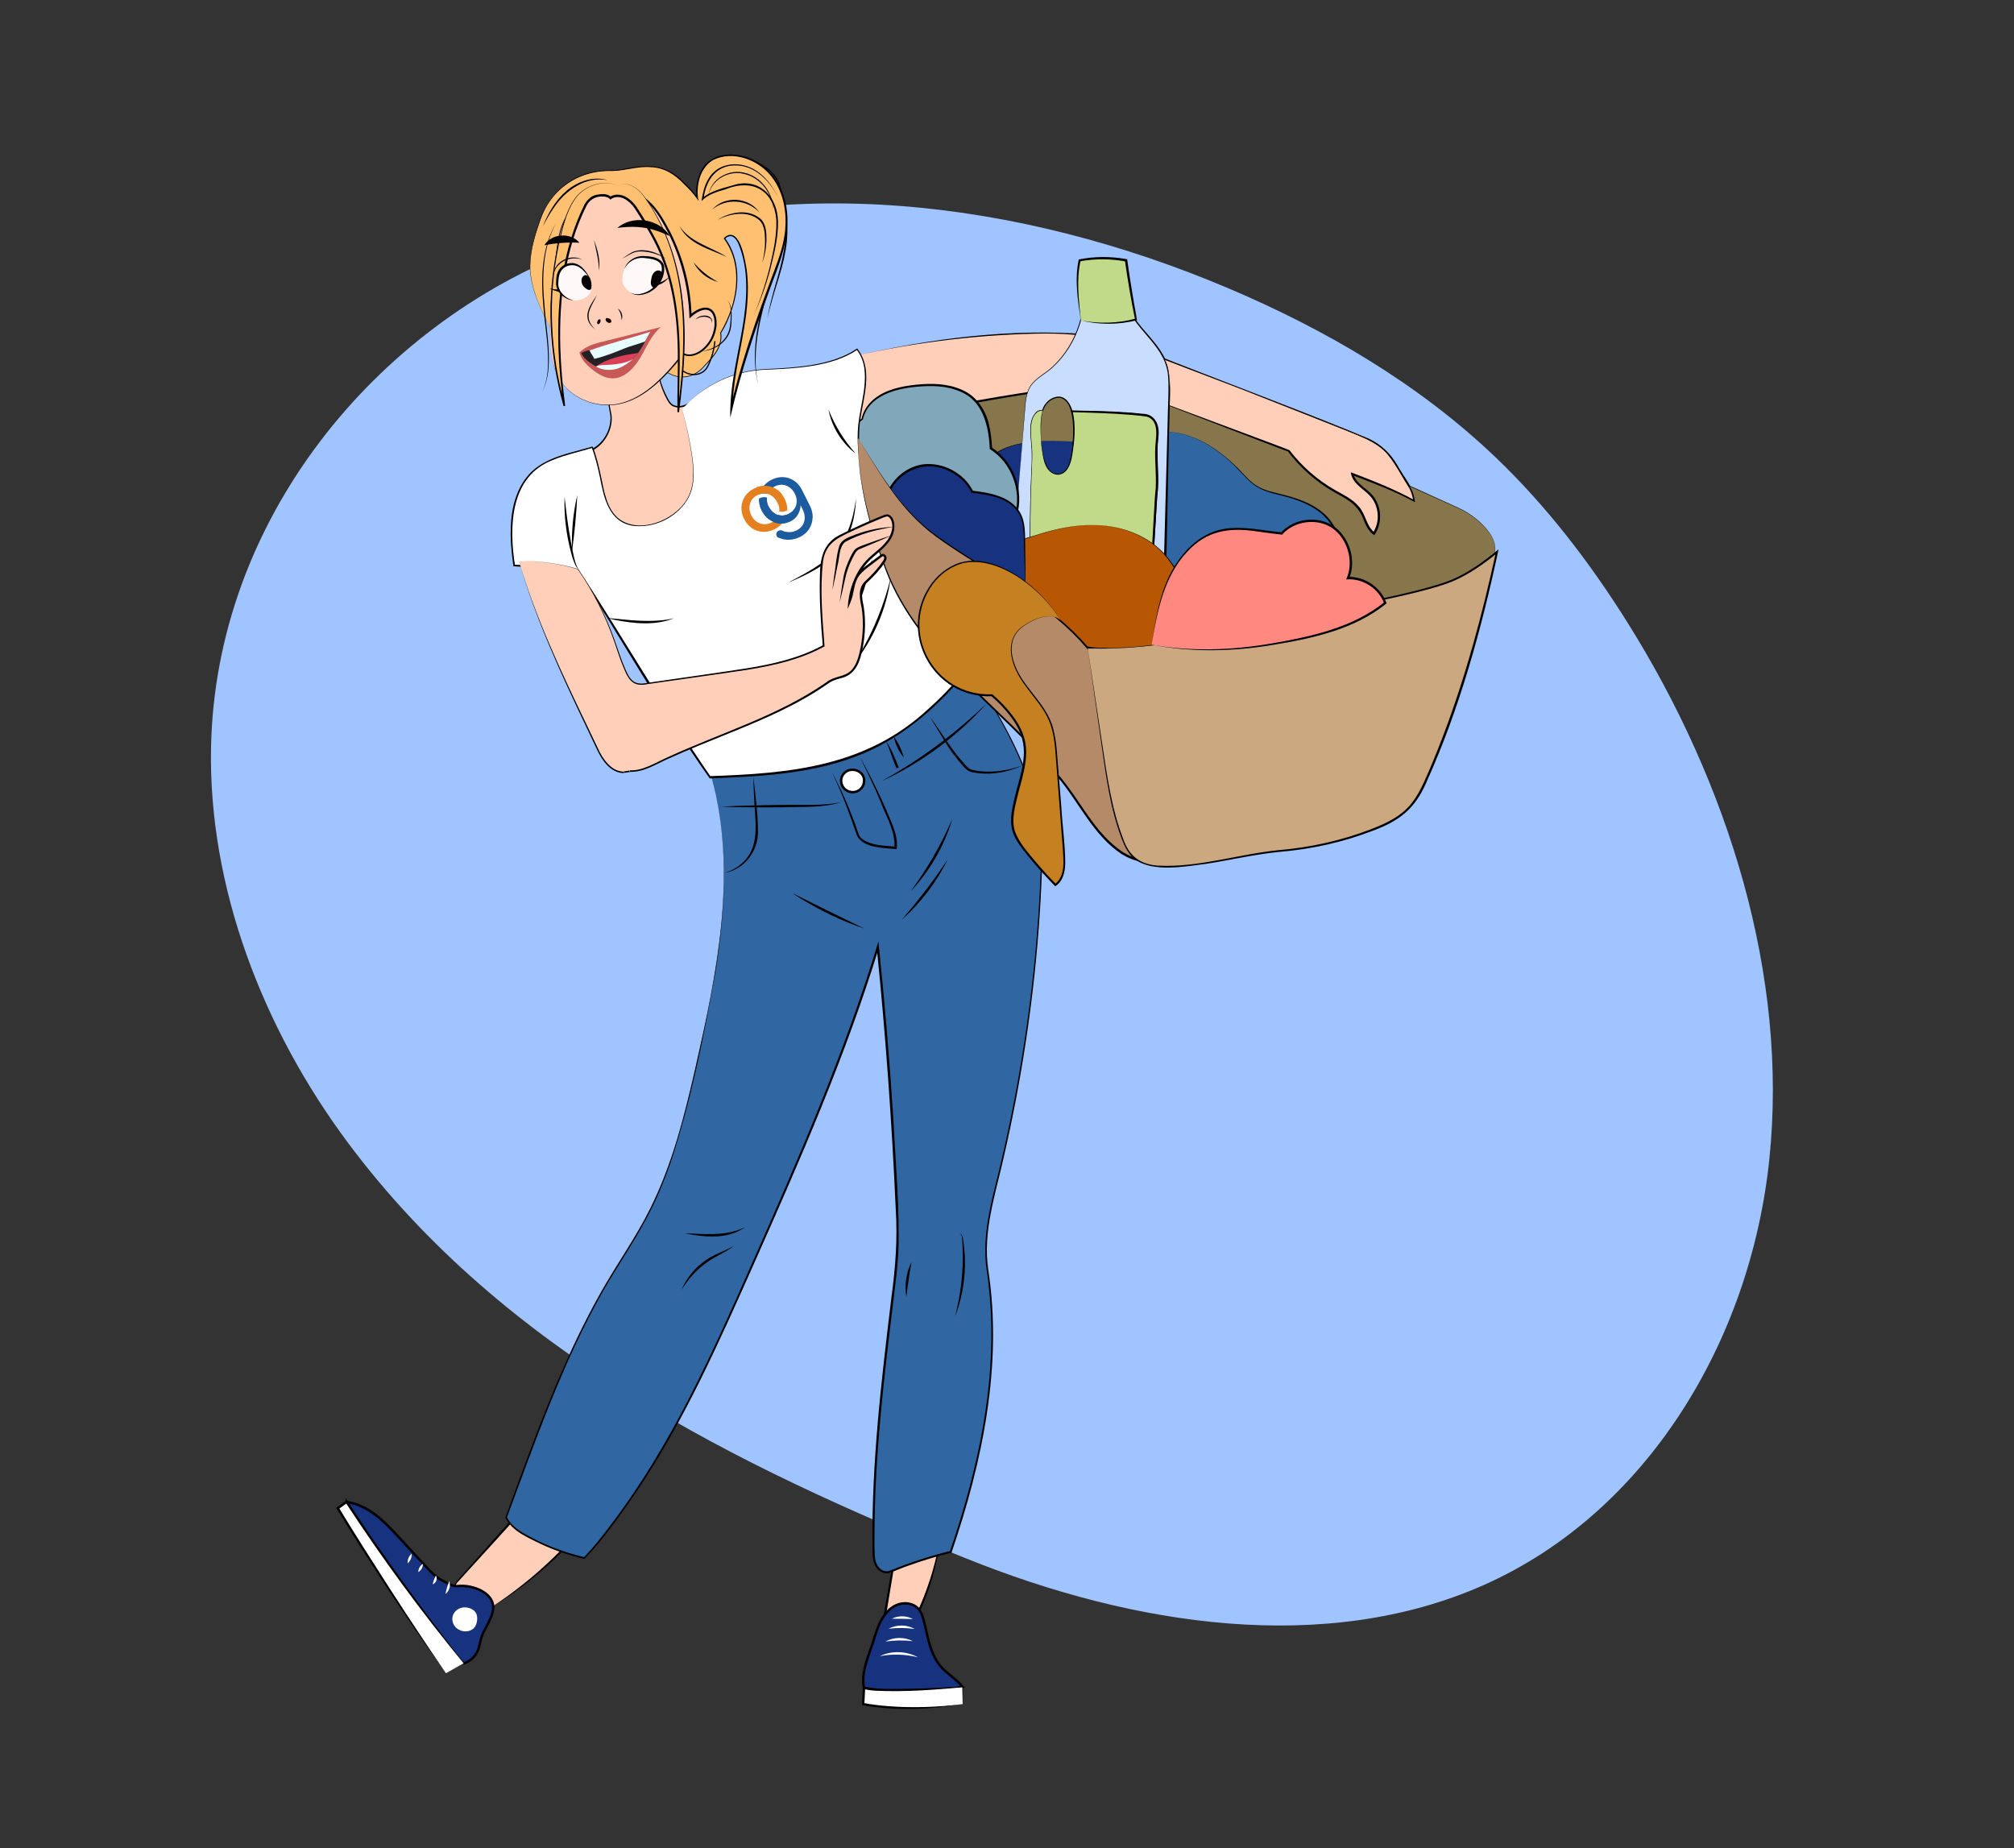 <?xml version="1.0" encoding="UTF-8"?><svg id="Calque_1" xmlns="http://www.w3.org/2000/svg" xmlns:xlink="http://www.w3.org/1999/xlink" viewBox="0 0 827 759"><rect x="0" y="0" width="827" height="759" fill="#333333" stroke="none"/><defs><style>.cls-1{clip-path:url(#clippath);}.cls-2,.cls-3,.cls-4,.cls-5,.cls-6,.cls-7,.cls-8,.cls-9,.cls-10,.cls-11,.cls-12,.cls-13,.cls-14,.cls-15,.cls-16,.cls-17,.cls-18,.cls-19,.cls-20,.cls-21,.cls-22,.cls-23,.cls-24,.cls-25,.cls-26,.cls-27,.cls-28,.cls-29{stroke-width:0px;}.cls-2,.cls-30{fill:none;}.cls-31{clip-path:url(#clippath-1);}.cls-32,.cls-33,.cls-30{stroke:#000;stroke-miterlimit:10;}.cls-32,.cls-23{fill:#fff;}.cls-33,.cls-8{fill:#173380;}.cls-4{fill:#87754b;}.cls-5{fill:#1c5b9d;}.cls-6{fill:#232125;}.cls-7{fill:#0eeaf1;}.cls-9{fill:#130000;}.cls-10{fill:#c58021;}.cls-11{fill:#c85757;}.cls-12{fill:#c8ddff;}.cls-13{fill:#cfffff;}.cls-14{fill:#cca880;}.cls-15{fill:#da4059;}.cls-16{fill:#b58a69;}.cls-17{fill:#b85703;}.cls-18{fill:#c1da89;}.cls-19{fill:#3066a1;}.cls-20{fill:#9fc4ff;}.cls-21{fill:#ff8880;}.cls-22{fill:#80a7ba;}.cls-24{fill:#fff8f8;}.cls-25{fill:#e58021;}.cls-26{fill:#e8ffff;}.cls-27{fill:#ffcfba;}.cls-28{fill:#ffc072;}.cls-29{fill:#050002;}.cls-30{stroke-width:.5px;}</style><clipPath id="clippath"><path class="cls-2" d="m318.68,207.87c2.36-1.18,2.97-4.75,1.35-7.98-1.61-3.23-4.84-4.89-7.2-3.71-2.36,1.18-2.97,4.75-1.35,7.98"/></clipPath><clipPath id="clippath-1"><ellipse class="cls-2" cx="319.11" cy="212.42" rx="8.09" ry="8.36" transform="translate(-61.3 165.09) rotate(-26.56)"/></clipPath></defs><path class="cls-20" d="m396.56,639.88c69.19,27.95,147.66,39.75,212.5,11.08,66.73-29.5,109.7-99.81,117.49-175.08,7.79-75.28-16.72-154.1-58.44-220.54-15.37-24.47-33.12-47.62-53.97-67.54-31.64-30.23-69.79-52.42-109.32-69.24-86.44-36.78-184.33-48.32-267.76-16.49-83.43,31.82-148.56,111.74-150.4,204.78-1.13,57.31,21.14,115.49,56.51,162.8,64.05,85.66,159.56,132.34,253.38,170.24Z"/><path class="cls-27" d="m345.25,147.49c24.55-6.04,49.7-9.59,74.96-10.59,9.27-.37,18.6-.39,27.75,1.16,11.08,1.87,21.63,6,32.09,10.1,24.79,9.72,49.57,19.43,74.36,29.15,4.48,1.76,9.04,3.55,12.83,6.52,4.81,3.77,7.27,9.8,10.73,14.83,1.43,2.07,2.35,4.49,2.68,6.99-7.9-4.34-17.01-7.83-25.43-11.05.84,3.87,5.05,5.84,7.73,8.76,3.83,4.17,4.37,11,1.23,15.72-3.08-2.18-3.65-6.47-5.72-9.63-2.38-3.65-6.58-5.58-10.37-7.74-7.34-4.18-13.82-9.86-18.93-16.59-23.75-9.56-49.05-18.05-72.8-27.61-18.31-7.37-39.45,7.5-57.86,14.6-6.75,2.6-13.39,5.56-20.34,7.57-8.45,2.44-17.24,3.44-25.97,4.43-1.59-8.73-3.7-16.81-5.3-25.54-.69-3.79-.3-7.46-1.65-11.07Z"/><path class="cls-3" d="m345.25,147.49c31.23-7.45,63.57-12.3,95.75-10.6,10.75.87,21.15,4.09,31.19,7.89,20.82,8.34,69.96,26.84,89.94,35.38,4.96,2.28,9.05,6.26,11.73,10.99,2.55,4.78,6.56,8.88,7.25,14.44,0,0,.12.89.12.89-8.32-4.63-17.26-8.03-26.17-11.43,0,0,.65-.56.65-.56.24,1.08.8,2.08,1.53,2.96,2.34,2.71,5.84,4.44,7.63,7.68,2.53,4.31,2.47,10.01-.28,14.2,0,0-.27.41-.27.41l-.4-.29c-1.84-1.32-2.84-3.35-3.66-5.24-2.35-7.01-6.75-9.02-12.78-12.37-7.22-4.2-13.59-9.84-18.63-16.49-22.45-8.87-47.7-17.66-70.93-26.89-20.39-8.96-41.69,7.67-60.5,14.34-7.25,2.84-14.45,5.99-22.07,7.83-7.6,1.87-15.39,2.73-23.14,3.58h-.12s-.02-.1-.02-.1c-1.38-7.59-3.22-15.25-4.7-22.84-1.18-4.53-.59-9.36-2.12-13.8h0Zm0,0c1.56,4.43,1,9.26,2.21,13.78,1.55,7.58,3.42,15.21,4.86,22.81,0,0-.14-.1-.14-.1,7.74-.9,15.51-1.81,23.07-3.73,7.57-1.89,14.71-5.07,21.97-7.92,18.98-6.8,40.2-23.48,60.94-14.47,23.6,9.38,47.7,17.46,71.28,26.91,5,6.59,11.32,12.17,18.48,16.31,6.2,3.4,10.74,5.57,13.2,12.77.81,1.87,1.76,3.71,3.35,4.84l-.67.12c2.54-3.86,2.57-9.21.23-13.17-2.29-4.17-8.12-5.94-9.27-10.93,0,0-.2-.89-.2-.89,8.91,3.43,17.89,6.81,26.32,11.44l-.67.46c-.47-4.87-4.59-9.45-7.09-14.09-2.66-4.67-6.47-8.42-11.36-10.7-19.62-8.44-69.29-27.29-89.78-35.55-10-3.81-20.32-7.04-31.02-7.93-5.33-.48-10.7-.56-16.06-.43-26.82.65-53.56,4.17-79.64,10.49h0Z"/><path class="cls-4" d="m595.25,240.74s30.8-8.06,13.37-25.39c-2.98-2.96-6.53-5.29-10.36-7.02l-111.62-50.34c-6.14-2.77-12.91-3.79-19.59-2.95-31.09,3.89-121.8,16.26-119.93,28.11,1.64,10.36,9.78,19.85,14.15,24.3,1.52,1.55,3.18,2.94,4.96,4.19l77.24,54.3s6.99,10.55,151.78-25.21Z"/><path class="cls-3" d="m595.25,240.74c10.66-2.98,25.68-11.38,15-23.53-3.03-3.54-6.86-6.33-11.05-8.34-28.5-12.86-79.8-35.83-108.35-48.67-6.24-3.06-12.92-5.4-19.96-5.12-11.57.94-23.09,2.95-34.6,4.5-23,3.51-46.05,7.09-68.54,13.11-6.46,2.01-13.68,3.6-18.99,7.91-.79.76-1.36,1.68-1.13,2.67l.33,1.68c1.8,7.29,6.09,13.75,10.99,19.37,4.2,5.27,10.73,9.15,16.16,13.08,14.39,10.15,53.6,37.82,68.51,48.34.53.46,1.43.69,2.13.83,2.34.51,4.78.52,7.16.58,6.31,0,12.96-.68,19.25-1.38,41.48-5.38,82.45-15.34,123.09-25.03h0Zm0,0c-40.62,9.83-81.57,19.93-123.04,25.44-8.35.9-16.98,2-25.36,1.11-1.23-.28-2.57-.32-3.59-1.2.31.4-45.75-32.14-45.71-32-3.92-2.78-25.07-17.54-28.61-20.05-3.89-2.56-7.62-5.56-10.63-9.15-4.64-5.28-8.68-11.22-10.79-18.01,0,0-.47-1.71-.47-1.71l-.35-1.74c-.11-.61-.07-1.41.26-1.98,2.95-5.07,15.01-7.99,20.54-9.69,22.55-5.96,45.66-9.47,68.69-12.91,11.56-1.52,23.06-3.49,34.69-4.4,7.11-.26,13.92,2.12,20.2,5.24,28.5,12.98,79.73,36.05,108.19,49.03,4.2,2.03,8.04,4.85,11.07,8.42,10.63,12.23-4.24,20.61-15.09,23.6h0Z"/><path class="cls-8" d="m441.49,181.36c5.49.23,11.84.95,14.83,5.56,2.1,3.23,1.82,7.47.81,11.19-1.01,3.72-2.67,7.28-3.15,11.11-.5,4.02.33,8.09.07,12.13-.26,4.04-2.05,8.45-5.84,9.89-1.81.69-3.81.59-5.73.36-5.57-.66-10.97-2.37-16.13-4.58-7.1-3.04-13.97-7.23-18.48-13.49-4.92-6.82-7.76-20.15-.35-26.23,8.74-7.18,23.44-6.36,33.95-5.93Z"/><path class="cls-3" d="m441.49,181.36c10.49.1,18.72,3.89,15.98,15.87-.8,3.52-2.31,6.86-3,10.39-1.46,7,2.09,15.02-2.61,21.3-2.22,3.3-6.64,3.67-10.21,3.01-9-1.32-17.69-4.74-25.27-9.75-4.48-3.09-8.63-7.05-10.92-12.07-2.28-4.94-3.44-10.64-2.21-16.02,3.66-14.56,26.49-13.26,38.25-12.73h0Zm0,0c-11.6-.47-34.37-1.58-37.76,12.84-1.1,5.24.12,10.8,2.43,15.56,4,8.12,12.09,13.19,20.2,16.69,4.93,2.15,10.08,3.84,15.41,4.59,6.12,1.22,10.22-1.16,11.62-7.35,1.16-5.23-.57-10.86.68-16.16.38-1.78.97-3.5,1.56-5.21,5.48-13.75.55-20.71-14.14-20.97h0Z"/><path class="cls-19" d="m473.46,177.74c13.43-2.54,26.59,5.86,35.94,15.82,2.04,2.18,4.02,4.48,6.55,6.07,2.95,1.86,6.44,2.62,9.83,3.47,5.96,1.49,12,3.41,16.77,7.29,4.77,3.88,8.06,10.1,6.92,16.14-1.06,5.6-5.69,9.98-10.9,12.28-5.21,2.29-11,2.84-16.67,3.36-3.22.3-6.44.59-9.65.89-3.24.3-6.48.59-9.72.89-7.82.72-15.92,1.4-23.32-1.19-7.41-2.6-13.94-9.44-13.52-17.28-4.21-3.59-6.29-9.85-7.01-15.34-.71-5.49.13-11.08,1.54-16.43,1.83-6.91,6.24-14.63,13.26-15.95Z"/><path class="cls-3" d="m473.46,177.74c12.52-2.32,24.51,4.68,33.29,13.03,3.04,2.75,5.51,6.18,8.92,8.48,3.44,2.28,7.6,2.94,11.57,3.98,7.91,1.98,16.41,5.34,20.61,12.85,4.85,8.15,1.45,17.1-6.39,21.73-7.28,4.38-15.98,4.43-24.14,5.26,0,0-12.31,1.1-12.31,1.1-11.91,1.16-26.39,2.63-35.16-7.3-2.69-2.81-4.88-7.96-4.3-11.25-3.55-3.13-5.4-7.69-6.42-12.21-2.59-11.06,1.4-32.86,14.34-35.68h0Zm0,0c-9.56,2.29-13.04,13.21-14.46,21.84-1.14,6.82-.43,14.06,2.66,20.29,1.04,2.09,2.44,4.01,4.21,5.51-.23,4.13,1.61,8.13,4.37,11.12,8.77,9.65,22.92,7.91,34.67,6.77,0,0,12.31-1.16,12.31-1.16,8.03-.89,16.65-.87,23.75-5.1,7.48-4.36,10.72-12.8,6.2-20.56-4-7.36-12.32-10.72-20.06-12.76-12.04-2.75-12.32-4.33-20.5-12.78-8.69-8.42-20.67-15.42-33.16-13.17h0Z"/><path class="cls-13" d="m434.2,241.11c1.85.4,3.71.77,5.58,1.07-1.91-.13-3.78-.48-5.58-1.07Z"/><path class="cls-3" d="m434.2,241.11c1.67.25,3.88.18,5.66.58,0,0-.11.99-.11.99-1.93-.14-3.86-.6-5.55-1.57h0Zm0,0c1.92.22,3.75.46,5.61.57l-.11.99c-1.92-.36-3.43-1.17-5.5-1.57h0Z"/><path class="cls-12" d="m418.36,199.04c.85-10.53,1.7-21.06,2.54-31.59.24-3.01.52-6.14,2.11-8.71,1.76-2.85,4.84-4.55,7.5-6.59,8.22-6.32,15.09-19.42,14.04-29.73,6.12-.32,11.92-1.32,17.64.9,2.47,10.35,13.82,16.55,16.93,26.72,1.15,3.77,1.07,7.79.97,11.74-.54,22.26-1.08,44.53-1.62,66.79-1.95,1.71-4.42,3.11-7.11,4.34.73-1.08,1.34-2.23,1.8-3.47l1.57-25.84c1.01-7.14-.38-14.41.22-21.6.19-2.26.58-4.56.08-6.78-.49-2.22-2.15-4.39-4.46-4.68-9.66-1.23-20.26-1.41-30.47-1.64-.54-1.95-1.42-3.75-2.88-4.91-2.79-2.22-6.82.09-8.34,2.8-.31.56-.56,1.15-.75,1.76-.9.01-1.8.16-2.45.74-3.77,3.41-2.06,11.01-1.86,16.02.09,2.28-.03,4.56-.14,6.84-.64,13.39-.83,26.8-.57,40.2-2.16-3.27-3.64-7.06-4.44-10.9-1.53-7.34-.94-14.93-.33-22.41Z"/><path class="cls-3" d="m418.36,199.04l1.65-21.16.83-10.58c.25-3.49.68-7.27,3.11-9.99,2.36-2.72,5.66-4.28,8.21-6.71,5.17-4.79,8.93-11.05,11.01-17.77,1.02-3.36,1.5-6.91,1.2-10.4l-.02-.2h.2c5.89-.33,12.06-1.36,17.73.86,0,0,.11.04.11.04l.03.12c1.11,4.45,3.91,8.24,6.85,11.72,2.95,3.51,6.18,6.88,8.43,10.99,2.33,4.09,2.88,8.9,2.76,13.52,0,0-.29,13.82-.29,13.82-.14.23-1.12,55.27-1.22,55.48-2.19,1.95-4.77,3.37-7.38,4.57l-1.6.73.98-1.45c.62-.8,1.53-2.8,1.72-3.23,0-.02,1.62-25.84,1.63-25.87.77-5.38.17-10.87.11-16.37-.3-4.06,1.04-8.23.18-12.2-.52-1.83-1.85-3.61-3.77-4.03-1.99-.3-4.07-.49-6.09-.68-8.19-.72-16.41-.88-24.64-1.09h-.2s-.05-.2-.05-.2c-.68-2.57-2.38-5.79-5.42-5.62-2.91.23-5.36,2.64-6.11,5.42-6.07-.04-4.81,9.77-4.48,13.84.29,2.76.24,5.55.09,8.31-.69,13.71-.97,27.72-.72,41.43,0,0,0,.27,0,.27l-.15-.23c-6.49-9.82-5.68-22.14-4.71-33.35h0Zm0,0c-.66,8.5-1.34,17.28,1.21,25.54.85,2.72,2.05,5.35,3.63,7.72l-.15.05c-.24-11.05-.18-22.11.2-33.16.17-4.9.72-11.73.21-16.54-.28-4.31-1.32-9.54,1.74-13.15.67-.9,1.9-1.19,2.95-1.18,0,0-.22.16-.22.16.84-2.88,3.39-5.36,6.48-5.62,3.3-.21,5.25,3.21,5.97,5.98,0,0-.26-.2-.26-.2,8.23.17,16.47.3,24.68.98,2.08.19,4.1.36,6.18.66,2.19.45,3.74,2.45,4.32,4.51.94,4.11-.42,8.24-.1,12.39.09,5.39.71,11.12-.04,16.47-.02.05-1.5,25.86-1.51,25.91-.47,1.29-1.11,2.51-1.87,3.65l-.61-.72c2.5-1.16,4.94-2.49,6.99-4.26l-.17.36,1.47-55.26c0-4.75.82-16.08-.04-20.64-1.91-11.79-14.61-17.85-17.45-29.29,0,0,.14.16.14.16-2.74-1.08-5.71-1.43-8.66-1.4-2.96.01-5.91.33-8.88.48l.18-.21c.29,3.56-.22,7.15-1.26,10.54-2.13,6.77-5.94,13.04-11.17,17.85-2.59,2.44-5.9,3.99-8.22,6.66-2.41,2.68-2.84,6.42-3.11,9.88,0,0-.88,10.57-.88,10.57l-1.75,21.15h0Z"/><path class="cls-7" d="m430.75,239.61c1.11.62,2.26,1.1,3.45,1.5-.56-.12-1.12-.24-1.68-.37-2.26-.51-4.56-1.07-6.46-2.37-1.89-1.3-2.86-2.44-2.91-4.7,0-.44-.01-.88-.02-1.32,1.97,2.98,4.5,5.52,7.62,7.26Z"/><path class="cls-3" d="m430.75,239.61c1.1.6,2.27,1.08,3.47,1.43l-.04.13c-4.25-.73-10.72-1.55-11.45-6.8-.07-1.13.02-2.35.02-3.45,1.93,3.46,4.46,6.75,8,8.69h0Zm0,0c-3.12-1.73-5.85-4.14-7.96-7.04,0,0,.74-.23.74-.23.08,1.34.05,2.59.69,3.58,2.22,3.17,6.36,4.13,9.99,5.11,0,0-.04.13-.04.13-1.18-.44-2.34-.94-3.43-1.56h0Z"/><path class="cls-18" d="m423.7,192.16c.11-2.28.23-4.56.14-6.84-.2-5.01-1.91-12.6,1.86-16.02.65-.58,1.54-.73,2.45-.74-.65,2-.74,4.2-.75,6.33-.04,4.57.15,9.19,1.28,13.62.38,1.48.87,2.96,1.8,4.18.93,1.21,2.36,2.12,3.89,2.08,1.61-.04,3.05-1.11,3.93-2.46s1.27-2.95,1.58-4.52c.8-4.06,1.16-8.21,1.06-12.34-.04-1.94-.21-4.34-.81-6.54,10.21.23,20.81.42,30.47,1.64,2.31.29,3.96,2.46,4.46,4.68.49,2.22.11,4.52-.08,6.78-.61,7.18.78,14.46-.22,21.6l-1.57,25.84c-.46,1.24-1.07,2.39-1.8,3.47-5.67,2.6-12.34,4.42-17.34,6.6-4.45,1.94-9.44,2.99-14.25,2.67-1.87-.3-3.73-.67-5.58-1.07-1.19-.39-2.34-.88-3.45-1.5-3.12-1.74-5.65-4.28-7.62-7.26-.26-13.4-.07-26.81.57-40.2Z"/><path class="cls-3" d="m423.7,192.16c.1-2.17.21-4.35.14-6.52-.02-5.02-2.5-13.8,2.69-16.88.55-.2,1.13-.25,1.7-.26l-.02.07c-1.49,5.29-1.01,20.39,2.8,24.49,1.61,1.83,4.46,2.05,6.19.26,2.55-2.6,2.57-6.63,3.12-10.04.46-4.87.68-9.97-.64-14.72,5.63.1,11.27.18,16.91.42,4.12.19,8.24.46,12.33.92,5.22-.04,7.28,4.45,6.79,9.09-1.11,8.24.59,16.37-.51,24.68.05-.18-1.66,25.83-1.63,25.79-.43,1.31-1.13,2.53-1.88,3.66,0,0-.06.09-.06.09l-.1.04c-6.4,2.8-13.04,4.6-19.44,7.32-3.94,1.4-8.16,2.1-12.35,1.8,0,0-5.58-1.11-5.58-1.11-2.31-.75-4.47-1.95-6.34-3.48-1.87-1.54-3.51-3.4-4.79-5.44-.21-13.4,0-26.81.67-40.2h0Zm0,0c-.63,13.3-.75,27.04-.49,40.14,2.6,3.96,6.53,7.26,11.03,8.64,0,0,5.58,1.04,5.58,1.04,5.44.38,10.95-1.2,15.92-3.49,5.16-2.05,10.48-3.62,15.47-5.93l-.16.14c.71-1.06,1.3-2.2,1.74-3.4-.01.65,1.45-25.92,1.49-25.76.93-6.72-.29-13.67.14-20.51.37-4.14,1.54-10.46-3.59-11.98-1.98-.29-4.07-.49-6.08-.67-8.19-.7-16.41-.9-24.63-1.14,0,0,.33-.42.33-.42,1.38,5.95.83,12.15-.17,18.11-.5,3.4-2.04,8.12-6.23,8.01-5.43-.81-5.79-7.64-6.43-11.97-.28-4.79-.78-9.75.48-14.43,0,0,.05.07.05.07-.54,0-1.08.06-1.59.24-5.12,3.04-2.69,11.82-2.7,16.78.06,2.18-.06,4.35-.17,6.52h0Z"/><path class="cls-18" d="m443.84,131.64c7.17,1.51,15.56,1.5,22.62-.45-1.55-8.07-2.91-16.17-4.06-24.31-6.18-1.15-12.91-1.17-19.08.02-1.78,8.12-.51,16.5.52,24.74Z"/><path class="cls-3" d="m443.84,131.64c7.45,1.3,15.23,1.22,22.52-.82,0,0-.27.44-.27.44-.84-4.02-1.56-8.07-2.26-12.12-.69-4.05-1.35-8.11-1.92-12.18l.4.42c-6.22-1.17-12.67-1.21-18.91-.06l.32-.31c-1.87,8.09-.66,16.48.12,24.65h0Zm0,0c-1.26-8.27-2.65-16.76-.87-25.09,6.41-1.31,13.07-1.31,19.51-.16,0,0,.35.06.35.06l.05.35c1.15,8.25,2.52,16.46,4.01,24.66-7.52,1.99-15.52,1.92-23.06.17h0Z"/><path class="cls-17" d="m448.83,215.61c10.65.08,21.62,3.69,28.86,11.51,2.17,2.34,3.96,5,5.74,7.65.45.67.91,1.36,1.19,2.12.4,1.08.41,2.26.49,3.4.26,4.09,1.29,8.12,1.27,12.21-.03,4.1-1.36,8.51-4.74,10.81-2.23,1.52-5.02,1.92-7.7,2.2-6.77.72-13.59.99-20.4.98-2.92,0-5.9-.07-8.65-1.03-2.73-.95-5.09-2.74-7.32-4.59-5.08-4.23-9.74-8.97-13.89-14.13-3.96-4.93-7.53-10.42-8.71-16.63-1.48-7.77,5.53-8.68,11.4-10.59,7.25-2.36,14.82-3.98,22.47-3.92Z"/><path class="cls-3" d="m448.83,215.61c12.27-.03,25.04,5,32.17,15.35,1.66,2.55,4.18,4.94,4.27,8.16.21,5.16,1.83,10.12,1.33,15.39-.79,7.62-5.34,11.02-12.74,11.45-6.15.67-12.33.97-18.51,1.02-4.12,0-8.49.14-12.3-1.78-3.75-1.91-6.76-4.81-9.84-7.59-7.27-7.15-14.69-15.02-17.84-24.94-2.71-8.46,1.94-10.78,9.29-12.7,7.79-2.56,15.92-4.46,24.17-4.37h0Zm0,0c-8.25-.04-16.35,1.9-24.13,4.51-3.64,1.17-8.59,2.19-9.61,6.47-.74,7.85,5.41,15.81,10.18,21.57,2.66,3.12,5.51,6.06,8.52,8.84,3.01,2.68,6.05,5.57,9.66,7.38,3.61,1.8,7.81,1.64,11.88,1.62,6.15-.02,12.3-.28,18.42-.91,7-.38,11.3-3.4,12.15-10.64.47-4.03-.46-8.1-.88-12.19-.29-1.99.03-4.16-.91-5.98-1-1.75-2.23-3.45-3.38-5.12-6.94-10.45-19.67-15.48-31.91-15.54h0Z"/><path class="cls-22" d="m356.19,206.49c-3.1-5.97-5.31-12.4-6.54-19.02-.57-3.09-.92-6.32,0-9.32.74-2.43,2.31-4.6,4.39-6.05,1.03-4.52,4.06-7.78,8.14-9.98,4.08-2.2,8.73-3.1,13.34-3.63,8.97-1.04,19.2-.36,25.27,6.32,4.64,5.1,5.67,12.45,6.12,19.33,8.7,5.54,13.12,17.03,10.36,26.97-9.77-.72-19.59-.84-29.38-.35-10.7.53-22.37,1.01-31.7-4.26Z"/><path class="cls-3" d="m356.19,206.49c-2.91-5.48-5.08-11.36-6.4-17.44-1.54-6.09-1.69-13.22,4.08-17.21,0,0-.12.18-.12.18.68-3.13,2.5-5.96,4.95-8,4.93-4.12,11.46-5.42,17.67-6.07,6.24-.62,12.8-.5,18.63,2.13,6,2.51,9.89,8.45,11.18,14.66.71,3.09,1.02,6.23,1.22,9.36l-.22-.38c8.98,5.75,13.43,17.6,10.42,27.83-5.25-.39-10.5-.66-15.76-.73-15.16-.64-31.69,3.37-45.63-4.33h0Zm0,0c9.2,5.03,20.02,4.56,30.17,4.06,10.29-.61,20.64-.61,30.94.12l-.44.31c2.69-9.75-1.67-21.04-10.21-26.45l-.21-.13-.02-.25c-.42-8.97-2.7-19.39-11.82-23.23-5.63-2.56-12.07-2.7-18.15-2.11-8.76.76-19.9,3.69-22.13,13.46-5.64,3.69-5.57,10.77-4.18,16.7,1.2,6.07,3.26,11.97,6.06,17.51h0Z"/><path class="cls-8" d="m421.18,246.27l-.5-24.77c-.07-3.58-.18-7.3-1.85-10.47-3.5-6.67-12.16-8.27-19.64-9.11-3.42-7.21-12.7-12.05-20.57-10.71-7.87,1.34-14.43,8.32-15.27,16.26,5.95,4.45,12.01,11.26,16.4,17.25,1.92,2.62,3.53,5.52,5.96,7.67,1.8,1.59,3.98,2.7,6.15,3.73,8.98,4.26,19.6,8.03,29.31,10.15Z"/><path class="cls-3" d="m421.18,246.27c-.14-4.86-.52-17.1-.68-21.78-.23-4.66.22-9.84-2.35-13.95-4.01-6.28-12.14-7.32-19.01-8.19,0,0-.24-.03-.24-.03l-.11-.22c-1.71-3.56-4.77-6.39-8.25-8.24-11.44-6.39-25.02.88-26.73,13.65,0,0-.18-.42-.18-.42,4.82,3.67,8.99,8.07,12.82,12.7,1.9,2.32,3.74,4.73,5.38,7.24,1.65,2.48,3.42,4.9,5.93,6.49,10.36,5.88,21.86,9.89,33.42,12.74h0Zm0,0c-11.67-2.61-23.3-6.35-33.78-12.19-5.03-3.31-7.55-9.36-11.6-13.74-3.82-4.58-7.98-8.92-12.72-12.5l-.21-.16.03-.26c.88-8.31,7.79-15.58,16.09-16.74,8.24-1,16.93,3.6,20.61,11.06,0,0-.35-.25-.35-.25,6.97.85,15.45,2.16,19.47,8.71,2.61,4.33,2.11,9.5,2.26,14.33.03,4.66.15,16.94.2,21.75h0Z"/><path class="cls-27" d="m269.5,129.38c-.64,11.84-1.12,24.41,4.7,34.74.48.85,1.03,1.72,1.86,2.24.8.51,1.78.66,2.73.68,3.05.07,6.44-2.85,8.66-4.94,2.55,7.19,4.91,14.44,7.09,21.75,1.04,3.49,2.04,7.04,2.2,10.68.26,5.8-1.64,11.5-4.11,16.76-2.41,5.11-5.52,10.09-10.18,13.28-3.56,2.43-7.82,3.67-12.08,4.32-5.75.87-12.23.53-16.49-3.43-1.76-1.63-2.99-3.75-4.09-5.88-5.43-10.48-8.48-22.19-8.85-34,5.26-1.3,9.51-7.09,9.97-12.49.23-2.75-.41-5.49-1.09-8.17-2.15-8.55-4.62-17.02-7.42-25.38"/><path class="cls-3" d="m269.5,129.38c-.37,8.53-.73,17.26,1.38,25.59.77,3.11,1.95,6.11,3.5,8.91.51.92,1.09,1.83,1.96,2.32,1.83.97,4.11.55,5.87-.45,1.99-1.1,3.72-2.66,5.38-4.25,0,0,.18.49.18.49,1.99,5.54,3.88,11.12,5.65,16.73,1.66,5.65,3.86,11.29,3.78,17.29-.11,6.03-2.28,11.74-4.9,17.01-1.33,2.65-2.87,5.22-4.78,7.52-5.7,7.15-15.47,9.61-24.28,9.11-2.97-.25-6-1.09-8.48-2.89-2.53-1.79-4.1-4.5-5.44-7.1-5.42-10.52-8.43-22.26-8.73-34.07v-.28s.26-.07.26-.07c6.1-1.68,10.32-8.34,9.79-14.58-1.65-10.58-5.12-20.89-8.25-31.12,3.3,10.23,6.96,20.47,8.76,31.08.6,6.52-3.74,13.46-10.13,15.28,0,0,.26-.34.26-.34.43,11.7,3.47,23.29,8.84,33.68,1.33,2.58,2.84,5.13,5.18,6.77,6.88,4.72,17.76,2.81,24.85-.65,9.01-4.52,15.88-19.62,16.16-29.36.1-5.85-2.08-11.46-3.69-17.03-1.72-5.62-3.54-11.2-5.49-16.75l.55.13c-1.58,1.46-3.24,2.89-5.18,3.94-1.93,1.07-4.41,1.5-6.45.39-1.02-.6-1.63-1.61-2.14-2.55-1.55-2.85-2.71-5.91-3.43-9.07-1.99-8.42-1.49-17.14-.99-25.69h0Z"/><path class="cls-27" d="m386.93,625.24c-1.32,14.22-5.35,28.19-11.79,40.94-4.27.76-8.48.84-12.63,2.11,1.85-10.94,3.7-21.87,5.56-32.81.17-1.03.36-2.1.96-2.96.67-.95,1.74-1.52,2.78-2.03,6.2-3.08,8.62-2.89,15.13-5.25Z"/><path class="cls-3" d="m386.93,625.24c-1.03,14.35-5,28.51-11.49,41.35-4.59.84-9.24.94-13.57,2.42,0,0,.14-.8.14-.8l2.38-13.78c.98-5.7,1.98-11.52,3.02-17.22.4-2.26.62-5.11,2.98-6.28,5.12-2.99,11.04-3.83,16.55-5.69h0Zm0,0c-5.42,2.11-11.26,3.12-16.25,6.17-2.21,1.18-2.2,3.72-2.58,5.91-.89,5.73-1.87,11.55-2.82,17.25,0,0-2.29,13.8-2.29,13.8l-.64-.56c4.2-1.27,8.54-1.35,12.7-2.08l-.33.24c6.46-12.71,10.58-26.56,12.2-40.73h0Z"/><path class="cls-27" d="m200.01,661.13c14.49-8.91,27.58-20.08,38.65-32.99-6.49-3.23-13-7.8-19.49-11.02-.47-.23-.97-.47-1.49-.39-.56.09-.98.54-1.35.95-9.42,10.48-18.84,20.96-28.25,31.45-.77.85-1.59,1.88-1.4,3.01.12.72.63,1.3,1.14,1.82,3.48,3.52,7.34,6.15,12.19,7.18Z"/><path class="cls-3" d="m200.01,661.13c14.33-9.14,27.28-20.37,38.31-33.29,0,0,.14.7.14.7-6.6-3.29-12.64-7.49-19.13-10.8-.71-.34-1.35-.84-2.04-.32-3.38,3.51-9.48,10.49-12.86,14.15,0,0-14.8,16.24-14.8,16.24-1.02,1.29-2.9,2.54-2.71,4.32.5,1.61,2.28,2.79,3.48,3.96,2.75,2.37,6.02,4.21,9.61,5.02h0Zm0,0c-4.54-.83-8.6-3.42-11.88-6.6-.64-.63-1.42-1.27-1.66-2.3-.29-2.08,1.64-3.35,2.74-4.79,0,0,14.57-16.44,14.57-16.44l7.32-8.19,3.66-4.1c.99-.96,1.97-2.87,3.64-2.43,7.19,3.18,13.48,8.03,20.45,11.45,0,0,.52.26.52.26l-.38.44c-11.11,12.91-24.34,24.02-38.99,32.7h0Z"/><path class="cls-33" d="m354.77,693.1c-1.22-6.1,1.52-12.18,3.48-18.09,1.01-3.04,1.83-6.16,3.26-9.02s3.56-5.51,6.48-6.83,6.69-1.02,8.92,1.28c1.5,1.55,2.12,3.73,2.62,5.84,1.51,6.37,2.57,13.24,6.88,18.17,2.67,3.05,6.38,5.08,8.89,8.26-3.03.7-6.05.74-9.15,1.02-2.83.25-5.59,1.04-8.4,1.48-7.28,1.15-15.72-.92-22.99-2.11Z"/><path class="cls-23" d="m395.3,699.77v-7.06s-32.98,2.64-40.54.39l-.3,6.67s16.67,3.65,40.84,0Z"/><path class="cls-3" d="m395.3,699.77l-.15-7.06.16.15c-11.81,1.04-23.69,1.98-35.56,1.42-1.7-.09-3.41-.29-5.13-.7l.64-.46-.33,6.67-.37-.49c3.3.66,6.71,1.04,10.1,1.31,10.22.8,20.46.4,30.64-.84h0Zm0,0c-13.49,2.27-27.41,2.85-40.94.46,0,0-.39-.08-.39-.08l.02-.41.28-6.67.03-.61.62.15c6.55,1.36,13.43.87,20.1.81,6.82-.14,13.64-.51,20.45-.88v.16s-.16,7.06-.16,7.06h0Z"/><path class="cls-33" d="m142.32,616.71c7.61,12.47,15.18,24.97,22.69,37.5,1.65,2.74,3.29,5.49,5.06,8.15,5.27,7.92,13.18,14.55,20.47,20.68,2.57-.87,4.73-2.91,5.73-5.43.62-1.57.81-3.27,1.3-4.89,1.3-4.31,4.73-7.98,4.93-12.48.28-6.17-8.37-9.6-14.51-8.94-2.16.23-4.23-1.26-6.19-2.19-2.68-1.28-4.76-3.51-6.78-5.69-3.88-4.2-7.76-8.39-11.64-12.59-6.21-6.71-12.05-12.56-21.06-14.11Z"/><path class="cls-23" d="m183.12,687.09l7.42-4.04s-25.05-30.58-48.22-66.33l-3.61,2.63s19.57,32.37,44.41,67.74Z"/><path class="cls-3" d="m183.12,687.09l7.37-4.13-.03.14c-17.4-21.11-33.59-43.23-48.56-66.12,0,0,.71.13.71.13l-3.61,2.63.13-.64c6.99,11.54,14.28,22.91,21.58,34.26,7.35,11.34,14.79,22.57,22.41,33.74h0Zm0,0c-15.85-22.05-30.86-44.72-45.06-67.87l.36-.27,3.6-2.64.42-.31.29.44c3.75,5.71,7.5,11.42,11.39,17.04,7.75,11.25,15.77,22.33,23.98,33.25,4.15,5.48,8.3,10.96,12.58,16.34l-.1.05-7.46,3.96h0Z"/><path class="cls-19" d="m292.27,319.56c10.45,37.62,2.72,77.65-5.83,115.74-4.84,21.56-10.03,43.32-20.17,62.96-4.92,9.54-10.96,18.45-16.47,27.66-17.89,29.89-29.8,64.52-42,97.15,1.68,3.58,5.23,5.89,8.71,7.78,7.68,4.18,14.9,6.89,23.41,8.92,5.21-5.34,9.66-11.37,14.09-17.38,21.36-28.97,36.24-61.04,50.89-93.92,20.07-45.02,41.18-92.4,55.57-139.54,3.6,35.14,6.19,70.39,7.76,105.68.26,5.77.49,11.54.28,17.31-.23,6.49-1.02,12.95-1.8,19.39-4.25,34.93-8.53,69.99-8.01,105.18.03,2.26.12,4.62,1.25,6.57,1.14,1.95,3.5,3.16,5.59,2.29,7.93-3.3,16.55-6.07,24.89-8.15,12.65-36.73,21.07-77.26,15.08-115.65-2.06-13.2,1.55-26.54,4.71-39.52,9.11-37.32,14.78-75.48,16.93-113.84.57-10.23.89-20.55-.61-30.69-3.6-24.25-17.26-45.66-30.6-66.23-3.45.53-6.13-.28-8.85,1.92-28.34,22.92-59.83,36.06-94.8,46.35Z"/><path class="cls-3" d="m292.27,319.56c7.2,25.99,5.78,53.41,1.5,79.77-4.78,26.35-10,52.76-18.45,78.21-2.2,6.33-4.73,12.57-7.7,18.58-5.89,12.07-13.76,23.01-20.33,34.68-16.54,29.2-27.46,61.04-39.18,92.38,0,0,0-.24,0-.24,1.29,2.74,3.74,4.74,6.32,6.33,7.92,4.71,16.62,8.08,25.59,10.18,0,0-.32.09-.32.09,4.05-4.16,7.65-8.75,11.13-13.41,24.8-32.55,41.49-70.13,57.96-107.35,19.21-43.27,38.19-86.81,51.92-132.18,2.55,24.63,4.63,49.32,6.2,74.03.87,17.98,2.62,35.97,1.96,53.98-.35,6.01-1.11,11.98-1.83,17.93-4,32.72-7.96,65.53-7.95,98.53.04,1.85-.09,6.94.26,8.92.29,2.74,2.42,5.66,5.37,5.19,1.07-.27,3-1.19,4.12-1.58,7.01-2.71,14.2-4.95,21.49-6.77,0,0-.28.26-.28.26,10.14-29.64,17.48-60.71,17.03-92.19-.14-7.85-.77-15.68-1.93-23.44-2.33-15.84,3.04-31.3,6.44-46.54,1.77-7.66,3.4-15.35,4.89-23.06,5.93-30.86,9.66-62.18,10.82-93.59.18-7.84-.05-15.73-1.5-23.44-4.22-23.38-17.33-43.77-30-63.45,0,0,.16.07.16.07-2.39.41-4.89-.02-7.1.87-1.1.43-1.98,1.26-2.95,1.98-27.32,21.94-60.21,35.57-93.63,45.25h0Zm0,0c33.38-9.77,66.2-23.48,93.45-45.48.95-.71,1.85-1.58,3.01-2.03,2.32-.94,4.86-.5,7.26-.93,12.75,19.68,26.02,40.15,30.29,63.62,1.47,7.76,1.7,15.68,1.53,23.55-1.14,31.45-4.84,62.79-10.74,93.69-1.49,7.72-3.11,15.42-4.88,23.09-3.37,15.18-8.71,30.59-6.39,46.3,5.99,39.17-2.37,78.94-15.02,115.99l-.07.2s-.21.05-.21.05c-5.81,1.45-11.54,3.18-17.18,5.19-2.86.95-5.6,2.25-8.47,3.2-1.67.3-3.33-.45-4.43-1.6-2.22-2.39-2.12-5.82-2.16-8.82-.43-34.54,3.68-68.93,7.83-103.15,1.62-11.9,2.5-23.81,1.73-35.81-1.59-35.94-4.18-71.84-7.82-107.64l.91.09c-13.72,44.62-32.46,87.45-51.4,130.03-14.21,31.9-28.41,64.11-47.98,93.19-6.65,9.59-13.3,19.24-21.37,27.71,0,0-.13.14-.13.14l-.18-.04c-6.02-1.43-11.93-3.38-17.55-5.98-5.43-2.74-11.84-5.16-14.78-10.91,11.47-31.39,22.77-63.39,39.29-92.67,6.58-11.67,14.45-22.59,20.36-34.63,8.95-18.03,13.87-37.69,18.34-57.24,8.8-38.81,17.46-79.8,6.76-119.11h0Z"/><path class="cls-3" d="m349.67,147.19c2.7,12.7,2.6,26.03-.25,38.69.07-.81.16-1.61.25-2.42,1.27-12.06,1.23-24.21,0-36.28h0Z"/><path class="cls-23" d="m280.07,168.11c1.81,6.31,3.18,12.74,4.09,19.24.67,4.78,1.07,9.75-.45,14.33-2.39,7.18-9.35,12.23-16.76,13.75-3.81.79-7.96.72-11.35-1.19-4.54-2.56-6.81-7.86-7.88-12.96-1.08-5.1-2.56-12.78-4.5-17.62-3.54.85-7.05,1.83-10.53,2.92-4.59,1.44-9.21,3.14-12.92,6.19-5.57,4.58-8.47,11.78-9.32,18.94s-.31,13.35.67,20.49c9.8.66,16.61-.03,26.26,1.83,18.49,28.44,34.62,57.5,54.29,85.13,22.15-.92,44.95-1.98,65.1-11.23,18.7-8.58,33.73-23.66,45.98-40.2-10.53-15.04-22.5-28.37-33.28-43.23-10.78-14.87-18.98-32.92-16.62-51.13,1.32-10.24,5.57-21.91-.9-29.96-10.36,7.1-25.72,7.77-38.27,8.3-12.55.54-25.52,6.79-33.6,16.41Z"/><path class="cls-3" d="m280.07,168.11c1.78,6.14,3.15,12.41,4.08,18.74.97,6.24,1.41,13.14-2.13,18.7-4.63,7.21-13.67,11.44-22.18,10.34-9.84-1.56-11.91-11.6-13.48-19.85-.92-4.15-1.85-8.33-3.38-12.28l.31.16c-4.66,1.36-11.67,3.01-16.1,4.91-17.78,6.63-18.25,27.33-15.73,43.33,0,0-.31-.29-.31-.29,8.76.58,17.64.05,26.31,1.81,18.08,27.56,36.33,59.19,54.2,85.02,33.02-1.1,64.01-3.92,89.42-27.48,7.97-7.07,15-15.16,21.35-23.72v.46c-6.71-9.59-14.12-18.66-21.42-27.82-14.45-17.92-29.8-38.38-28.79-62.58.26-8.8,3.79-17.27,2.74-26.08-.38-2.86-1.41-5.65-3.21-7.92l.32.05c-5.47,3.69-11.92,5.5-18.32,6.57-6.44,1.06-12.96,1.37-19.46,1.63-12.97.44-25.76,6.45-34.23,16.31h0Zm0,0c8.43-9.94,21.21-16.03,34.22-16.55,6.5-.3,13-.65,19.41-1.74,6.37-1.1,12.75-2.95,18.11-6.61l.18-.12.14.17c7.59,10.13.81,23.08.66,34.32-.69,17.71,7.74,34.33,18.05,48.22,10.48,14.23,22.25,27.44,32.39,41.94-12.7,17.23-28.51,33.05-48.47,41.56-19.87,8.48-41.79,9.48-63.06,10.34h-.26s-.15-.2-.15-.2c-19.2-27.15-36.75-57.93-53.98-85.04-8.62-1.77-17.46-1.25-26.21-1.85,0,0-.28-.02-.28-.02l-.04-.27c-.77-5.58-1.33-11.23-.98-16.89.37-8.38,3.09-17.32,9.79-22.83,4.45-3.58,9.99-5.4,15.41-6.88,0,0,8.15-2.25,8.15-2.25l.23-.06.09.23c1.55,4.02,2.46,8.2,3.38,12.37,1.25,5.89,2.29,13.16,7.33,17.11,8.43,6.33,22.48.67,27.63-7.61,3.54-5.5,3.13-12.35,2.21-18.56-.89-6.33-2.22-12.6-3.96-18.75h0Z"/><path class="cls-23" d="m376.92,680.56c-5.22-1.31-10.36-1.46-15.65-.48,4.82-2.36,10.98-2.16,15.65.48h0Z"/><path class="cls-23" d="m374.81,673.92c-3.85-.44-7.4-.38-11.23.17,3.36-1.91,7.82-1.97,11.23-.17h0Z"/><path class="cls-23" d="m375.59,668.92c-3.66-.5-7-.52-10.67-.1,3.21-1.79,7.49-1.75,10.67.1h0Z"/><path class="cls-23" d="m374.85,664.84c-3-.1-5.64-.13-8.64-.13,2.65-1.38,6.04-1.32,8.64.13h0Z"/><path class="cls-23" d="m184.47,649.25c.7,1.85.04,4.11-1.55,5.29.39-1.95.83-3.43,1.55-5.29h0Z"/><path class="cls-23" d="m178.97,646.93c.8,1.28.11,3.19-1.33,3.65.37-1.47.68-2.29,1.33-3.65h0Z"/><path class="cls-23" d="m173.66,642.19c-.03,1.45-.66,2.6-1.89,3.37.02-1.45.67-2.59,1.89-3.37h0Z"/><path class="cls-23" d="m169.04,637.99c.09,1.58-.47,2.93-1.65,3.98-.09-1.58.47-2.93,1.65-3.98h0Z"/><path class="cls-23" d="m195.57,662.63c.37.83.44,1.76.35,2.67-.11,1.12-.46,2.25-1.2,3.1-.93,1.07-2.41,1.56-3.83,1.5-1.55-.07-3.08-.8-4.06-2.01s-1.35-2.9-.9-4.39c.44-1.46,1.63-2.64,3.06-3.15,2.22-.8,5.53-.03,6.58,2.3Z"/><path class="cls-3" d="m353.09,310.83c3.33,5.86,6.37,11.89,9.16,18.03,1.41,3.07,2.74,6.17,4,9.3,1.3,3.25,2.44,6.84,1.94,10.51,0,0-.48-.04-.48-.04-4.92-.46-12.94-.36-15.75-5.33-3.01-8.87-6.23-17.64-10.31-26.1,3.58,6.58,6.63,13.45,9.22,20.49.67,1.7,1.18,3.59,1.88,5.24.7,1.59,2.45,2.4,4.12,3.08,3.41,1.32,7.19,1.31,10.92,1.65l-.53.43c.5-6.64-3.44-12.84-5.68-18.93-2.65-6.19-5.5-12.29-8.49-18.33h0Z"/><path class="cls-3" d="m405.1,288.93c-11.94,13.36-26.71,24.27-42.97,31.79,1.66-.96,4.13-2.37,5.8-3.38,13.45-7.97,25.88-17.6,37.18-28.41h0Z"/><path class="cls-3" d="m345.7,329.31c-7.97,2.61-16.53,1.87-24.8,2.2-6.01.03-12.66.04-18.7-.06-2.08-.06-4.16-.09-6.24-.18,2.08-.13,4.15-.2,6.23-.31,6.05-.23,12.68-.35,18.7-.44,7.29-.16,17.74.53,24.81-1.2h0Z"/><path class="cls-3" d="m309.32,318.65c.84,7.65,1.91,15.28,1.93,22.98.02,7.93-5.68,15.49-13.63,16.75,1.84-.54,3.61-1.31,5.15-2.42,9.19-6.2,7.64-16.19,7.03-25.81-.21-3.83-.39-7.66-.47-11.5h0Z"/><path class="cls-3" d="m419.89,314.32c-6.58,3.05-14.29,4.31-21.41,2.6-1.09-.4-1.94-1.19-2.65-1.95-2.76-3.11-5.34-6.4-7.5-9.93-1.89-3.1-4.63-7.51-6.4-10.63,2.08,2.89,5.02,7.2,7.04,10.2,2.29,3.43,4.83,6.67,7.6,9.69.68.75,1.39,1.41,2.25,1.74,6.91,1.67,14.38.64,21.06-1.71h0Z"/><path class="cls-3" d="m363.92,304.42c1.57,3.68,3.62,7.07,5.15,10.72,0,0-.92.38-.92.38-1.48-3.7-2.72-7.42-4.22-11.11h0Zm0,0c2.21,3.31,3.65,7.07,5.15,10.73,0,0-.92.38-.92.38-1.6-3.57-2.74-7.53-4.23-11.11h0Z"/><path class="cls-3" d="m371.16,311.08c-2.11-2.5-3.54-5.47-4.15-8.69,1.89,2.68,3.25,5.54,4.15,8.69h0Z"/><path class="cls-3" d="m370.26,377.71c5.94-6.93,11.59-14.07,16.71-21.62,0,0,2.22-3.23,2.22-3.23-4.63,9.39-11.11,17.9-18.93,24.85h0Z"/><path class="cls-3" d="m374.01,365.91c6.35-8.66,11.8-17.92,16.18-27.72.28-.66.58-1.31.88-1.96-3.28,11.02-9.18,21.31-17.06,29.69h0Z"/><path class="cls-3" d="m354.97,381.33c-9.11-3.04-17.86-7.3-26.07-12.29-1.16-.74-2.33-1.47-3.46-2.25,7.33,3.68,22.14,10.97,29.53,14.54h0Z"/><path class="cls-3" d="m393.8,506.39c1.66.22,1.55,2.46,1.84,3.72.2,1.45.34,2.92.46,4.38.51,7.34-.34,14.77-2.44,21.81-.45,1.4-.91,2.79-1.46,4.15.33-1.43.7-2.84.99-4.27,1.55-7.11,2.26-14.38,2.15-21.66-.02-1.46-.08-2.91-.18-4.37-.17-1.27.19-3.32-1.36-3.77h0Z"/><path class="cls-3" d="m374.29,518.24c-.87,4.79-1.54,9.38-2.1,14.22-.84-4.78-.08-9.88,2.1-14.22h0Z"/><path class="cls-3" d="m305.93,503.94c-6.15,4.42-14.28,4.29-21.45,3.11-1.03-.19-2.07-.36-3.1-.6,1.05,0,2.1.08,3.15.11,7.21.41,14.74.61,21.39-2.62h0Z"/><path class="cls-3" d="m301.35,511.67c-3.81,2.87-8.43,4.49-12.13,7.48-3.78,2.87-6.89,6.49-9.38,10.55.44-1.12,1-2.18,1.59-3.24,1.86-3.12,4.29-5.89,7.18-8.1,3.82-3.03,8.49-4.46,12.74-6.68h0Z"/><path class="cls-3" d="m351.56,204.62c-.96,17.02-7.32,25.18-22.6,32.3-1.81.82-3.62,1.64-5.46,2.38,17.48-9.15,25.12-14.16,28.06-34.68h0Z"/><path class="cls-3" d="m276.74,253.89c-7.69,3.06-16.26,2.24-24.2.66-1.14-.26-2.28-.48-3.4-.78,1.16.07,2.32.2,3.48.29,8.01.82,16.19,1.65,24.12-.17h0Z"/><path class="cls-3" d="m358.32,228.85c-3.75,18.06-11.68,35.29-22.74,50.03,0,0-2.28,2.9-2.28,2.9l2.06-3.05c10.21-15.29,17.95-32.19,22.96-49.88h0Z"/><path class="cls-3" d="m365.76,237.17c-1.73,12.92-7.1,25.39-15.28,35.54.73-1.19,1.82-2.93,2.54-4.16,5.8-9.75,10.02-20.37,12.74-31.38h0Z"/><path class="cls-3" d="m237.81,234.31c-1.78-1.95-2.56-4.6-3.24-7.09-2.03-7.55-3.04-15.41-2.74-23.23.16,1.29.27,2.59.44,3.88.7,6.44,1.73,12.83,3.05,19.17.52,2.53,1.07,5.08,2.49,7.27h0Z"/><path class="cls-3" d="m234.91,226.19c-.32-7.67.39-15.38,2.14-22.86-.38,7.68-1.1,15.24-2.14,22.86h0Z"/><path class="cls-3" d="m351.44,186.33c-5.78-4.35-9.93-11.05-11.24-18.16,2.69,6.73,6.41,12.76,11.24,18.16h0Z"/><path class="cls-32" d="m354.64,321.95c-.49,1.65-1.97,2.97-3.67,3.27-1.7.31-3.54-.4-4.6-1.76-1.11-1.41-1.32-3.51-.4-5.06,2.73-4.59,10.25-1.81,8.66,3.54Z"/><path class="cls-16" d="m352.3,179.85c0,14,2.69,27.38,6.34,38.86,2.25,7.1,4.51,14.22,7.64,20.98,15.47,33.48,49.66,53.99,71.78,83.51,7.63,10.18,15.92,26.03,28.14,29.54,1.84.53,3.89.82,5.6-.04,2.65-1.33,3.34-4.75,3.59-7.7,2.4-27.94-10.35-57.32-28.53-78.67-17.12-20.11-40.51-30.57-62.01-45.9-14.71-10.49-23.04-25.23-32.55-40.58Z"/><path class="cls-3" d="m352.3,179.85c0,18.59,5.11,36.7,11.73,53.93,13.65,35.38,47.51,56.05,70.72,84.53,9,10.43,14.7,23.98,26.45,31.66,7.06,4.12,13.29,4.68,13.74-5.43.56-6.88.19-13.82-.9-20.64-3.84-22.76-15.16-44.01-30.69-60.96-15.94-16.99-37.12-27.32-56.07-40.51-3.82-2.62-7.49-5.5-10.79-8.77-9.98-9.77-16.94-22.01-24.18-33.81h0Zm0,0c7.34,11.72,14.4,23.88,24.44,33.55,3.31,3.23,6.97,6.05,10.81,8.63,18.95,13.09,40.28,23.44,56.31,40.43,15.69,17.03,27.14,38.37,31.08,61.29,1.13,6.88,1.53,13.91.98,20.87-.47,10.66-7.35,10.89-15.22,6.17-11.89-7.78-17.63-21.5-26.59-31.95-23.06-28.49-57.05-49.41-70.51-84.88-6.46-17.31-11.45-35.49-11.3-54.1h0Z"/><path class="cls-14" d="m446.68,266.3c2.05,13.95,4.1,27.9,6.14,41.84,1.79,12.2,3.61,24.51,7.98,36.04,1.05,2.76,2.29,5.54,4.41,7.59,4.17,4.03,10.61,4.3,16.41,4.07,15-.59,30-5.21,44.96-6.52,12.66-1.11,25.16-4.02,37.01-8.6,5.29-2.04,10.57-4.51,14.56-8.53,3.85-3.89,6.23-8.96,8.41-13.97,12.78-29.33,21.39-60.32,28.14-91.59-6.11,5.02-12.89,9.74-20.29,12.53-6.74,2.54-13.82,4.05-20.86,5.56-25.88,5.53-51.76,11.06-77.64,16.6-16.27,3.48-32.6,5.19-49.24,4.99Z"/><path class="cls-3" d="m446.68,266.3l5.94,39.37c1.99,13.08,3.81,26.34,8.56,38.73,2.43,7.11,6.96,10.62,14.48,11.07,16.64.8,32.75-4.7,49.2-6.35,13.2-1.11,26.23-3.98,38.58-8.8,6.08-2.35,12.23-5.33,16.28-10.59,2.02-2.57,3.58-5.48,4.97-8.47,2.72-6.03,5.24-12.17,7.59-18.36,9.48-24.76,16.39-50.45,22.03-76.36l.65.4c-5.64,4.6-11.67,8.87-18.42,11.76-13.49,5.6-49.11,11.46-63.72,15.01-28.42,5.89-56.88,13.52-86.15,12.59h0Zm0,0c28.84.75,57.98-7.26,86.03-13.15,14.62-3.58,49.98-9.52,63.54-15.14,7-3.01,13.23-7.57,19.1-12.43-7.03,32.8-15.94,65.42-29.82,96.07-4.63,10.58-11.13,15.55-21.78,19.46-12.41,4.81-25.55,7.66-38.81,8.74-9.9,1.01-19.6,3.29-29.44,4.84-8.62,1.08-22.01,3.65-29.36-1.76-2.75-2.03-4.29-5.22-5.47-8.33-4.77-12.47-6.48-25.76-8.37-38.89,0,0-5.63-39.4-5.63-39.4h0Z"/><path class="cls-21" d="m472.88,264.74c1.4-8.59,2.83-17.28,6.18-25.32,3.34-8.04,8.83-15.5,16.55-19.52,9.57-4.99,19.94-1.88,30.68-.86,5.11-5.66,14.45-6.9,20.86-2.77,6.41,4.14,9.43,14.12,6.38,21.12,6.55-.28,13.03,4.05,15.28,10.21-13.66,11.4-35.51,15.45-53.13,17.93-12.95,1.83-29.99,1.77-42.81-.8Z"/><path class="cls-3" d="m472.88,264.74c1.07-6.86,2.15-13.76,4.22-20.43,3.81-13.04,13.75-26.69,28.41-27.45,7.06-.5,13.94,1.13,20.82,1.75l-.37.14c5.4-5.96,15.22-7.16,21.85-2.57,6.44,4.71,9.22,14,6.17,21.41,0,0-.47-.69-.47-.69,6.79-.26,13.4,4.17,15.74,10.54l.11.31-.25.21c-13.2,10.6-30.27,14.2-46.56,16.88-16.38,2.73-33.32,3.08-49.67-.1h0Zm0,0c16.38,2.92,33.22,2.27,49.56-.55,16.11-2.82,33.09-6.47,46.07-16.94,0,0-.14.52-.14.52-2.18-5.96-8.5-10.16-14.82-9.87l-.78.04.31-.72c2.84-6.9.21-15.87-5.81-20.24-6.19-4.34-15.59-3.21-20.66,2.39l-.15.16-.22-.02c-3.48-.34-6.92-.89-10.36-1.32-11.16-1.68-20.38-.29-28.34,8.33-9.7,10.27-12.41,24.76-14.67,38.25h0Z"/><path class="cls-10" d="m435.54,254.83c-5.39-9.07-13.51-16.5-23.03-21.06-4.54-2.18-9.55-3.73-14.57-3.22-6.8.69-12.82,5.23-16.44,11.03-5.52,8.85-5.68,20.78-.4,29.78,5.28,9,15.78,14.67,26.2,14.16,5.48,4.78,10.48,10.5,12.8,17.39,2.95,8.75-2.73,20.65-4.04,29.79-.31,2.13-.61,4.3-.33,6.44.52,3.94,2.95,7.33,5.41,10.44,3.81,4.83,7.89,9.46,12.21,13.85,3.82-2.53,3.93-8.53,3.57-13.09-1.02-13.09-2.04-26.17-3.06-39.26-.4-5.12-.82-10.33-2.79-15.07-2.46-5.91-7.13-10.58-10.79-15.84-3.66-5.26-6.41-11.94-4.3-17.99,2.1-6.05,15.39-12.19,19.56-7.32Z"/><path class="cls-3" d="m435.54,254.83c-7.25-12.24-24.44-26.36-39.4-23.74-5.24,1.11-9.85,4.44-13.05,8.7-14.12,19.33.33,46.26,24.2,45.31,0,0,.17,0,.17,0l.13.11c2.81,2.45,5.47,5.11,7.76,8.08,8.82,11.22,6.28,19.4,2.87,32.01-1.21,5.22-3.1,10.85-1.44,16.14,1.89,5.18,5.95,9.27,9.38,13.5,2.41,2.81,4.92,5.54,7.51,8.19l-.53-.05c4.48-3.41,3.55-9.85,3.25-14.86-.62-8.14-1.85-24.47-2.48-32.6-.48-5.42-.57-10.92-1.96-16.15-2.68-10.8-13.33-17.36-16.18-28.1-1.59-5.63-.5-11.28,4.7-14.55,3.89-2.64,11.16-5.88,15.09-1.97h0Zm0,0c-3.94-3.87-11.17-.53-14.98,2.11-5.09,3.32-6.06,8.75-4.45,14.31,3.02,10.67,13.69,17.2,16.39,28.04,1.43,5.33,1.54,10.84,2.04,16.25l1.3,16.3c.25,5.62,2.02,19.03,1.46,24.53-.3,2.88-1.38,5.97-3.99,7.57,0,0-.24-.25-.24-.25-3.92-3.97-7.65-8.14-11.16-12.48-2.34-2.92-4.78-5.88-6.02-9.49-1.75-5.47.11-11.34,1.37-16.7,3.36-12.31,5.98-20.25-2.6-31.22-2.23-2.93-4.83-5.56-7.61-7.99l.29.1c-24.47.91-39.24-26.76-24.69-46.48,3.29-4.33,8.01-7.73,13.4-8.85,15.08-2.63,32.41,11.91,39.5,24.24h0Z"/><path class="cls-27" d="m213.15,230.58c8.27,28.15,20.2,51.59,32.74,78.12,1.83,3.87,5.9,8.63,10.17,8.45-.22-.11,2.9-.46,2.68-.57,3.93.21,7.65-1.56,11.18-3.29,22.94-11.22,49.54-18.45,70.34-33.29,2.52-1.79,5.98-1.78,8.52-3.55,2.19-1.53,3.33-4.14,4.11-6.69,1.92-6.31,2.45-15.19,1.13-21.65-.5-2.42-.96-5.05.16-7.25.64-1.25,1.72-2.2,2.74-3.17,2.21-2.1,4.2-4.43,5.94-6.93.37-.53.73-1.11.71-1.75s-.63-1.29-1.24-1.11c-.18.05-.34.17-.49.29-1.78,1.35-3.55,2.7-5.33,4.05-1.81,1.37-3.66,2.8-4.77,4.78-1.65,2.95-1.57,6.72-2.87,9.84.46-5.44,2.95-11.31,6.4-15.53,2.43-2.96,5.79-5.02,8.35-7.86,2.56-2.84,4.27-7.1,2.48-10.48-.31-.58-.75-1.14-1.38-1.32-.62-.17-1.27.07-1.87.3-5.39,2.14-10.7,4.5-15.91,7.06-2.28,1.12-4.59,2.32-6.27,4.22-2.9,3.27-3.42,7.96-3.57,12.32-.36,10.05.26,19.55,1.11,29.58-12.36,6.8-26.67,8.92-40.64,10.92-10.69,1.53-21.37,3.06-32.06,4.59-1.52.22-3.14.43-4.56-.16-1.79-.73-2.88-2.54-3.72-4.28-2.14-4.43-3.52-9.18-5.17-13.81-3.62-10.16-8.59-19.84-14.73-28.7-4.47-1.58-15.9-3.9-24.18-3.15"/><path class="cls-3" d="m213.15,230.58c7,23.71,17.65,46.07,28.34,68.28.88,1.83,3.14,6.58,3.98,8.35,1.95,4.32,5.39,9.51,10.57,9.66,0,0-.12.54-.12.54-.11-.07-.21-.2-.15-.36.11-.2.12-.14.14-.17.07-.05.13-.05.2-.07,0,0,.18-.04.18-.04l.35-.06.69-.11.69-.11.34-.06.16-.03.06-.02s.02-.01-.01,0c0,.02,0-.04-.11.15-.04.15.03.27.14.33l.15-.55c5.34.26,10.68-3.29,15.45-5.37,21.77-10.05,45.32-16.95,65.12-30.76,3.03-2.53,7.36-2.18,9.95-4.62,2.61-2.52,3.44-6.37,4.16-9.83.98-5.4,1.21-11,.34-16.43-.82-3.61-1.58-8.03,1.67-10.8,2.71-2.52,5.18-5.22,7.22-8.28.23-.36.4-.72.42-1.05.06-.37-.28-.84-.63-.76-.09.03-.26.15-.45.3l-1.1.84c-2.52,2.06-6.48,4.48-8.3,7.08-2.08,3.06-1.83,7.03-3.28,10.45,0,0-1.24,2.99-1.24,2.99.34-8.12,3.35-16.43,9.61-21.82,3.4-2.97,7.45-5.76,8.5-10.37.5-1.87.2-4.79-1.52-5.74-.79-.26-1.96.45-3.02.82-3.17,1.31-6.51,2.7-9.59,4.14-6.65,3.18-12.95,5.07-14.09,13.36-1.36,11.49-.25,23.18.59,34.71,0,0,.02.23.02.23l-.2.11c-9.77,5.35-20.75,7.8-31.6,9.54-13.53,2.05-27.35,3.91-40.91,5.87-5.47,1.17-7.57-1.27-9.52-6.06-1.66-3.79-2.86-7.77-4.21-11.67-3.61-10.4-8.61-20.32-14.85-29.4-3.71-1.22-7.93-2.08-11.92-2.64-4.04-.55-8.14-.87-12.22-.54,4.08-.35,8.18-.04,12.23.49,4.05.58,8.12,1.31,11.99,2.63,6.31,9.04,11.39,18.94,15.09,29.34,1.38,3.89,2.6,7.84,4.28,11.61,1.95,4.57,3.74,6.88,9.05,5.73,13.55-1.99,27.38-3.88,40.89-5.97,10.82-1.77,21.72-4.23,31.36-9.55l-.18.33c-.8-9.26-1.43-18.57-1.2-27.89.03-7.58,1.09-14.49,8.75-17.94,5.17-2.63,10.54-5.02,15.91-7.22,0,0,1.63-.65,1.63-.65.55-.2,1.25-.43,1.99-.19,2.39,1.14,2.61,4.5,2.11,6.76-1.06,4.83-5.27,7.84-8.75,10.87-5.15,4.52-8.25,11.24-8.95,17.99,0,0-.93-.23-.93-.23,1.4-3.4,1.16-7.44,3.35-10.64,1.12-1.61,2.64-2.81,4.11-3.93l4.43-3.36,1.11-.84c.18-.13.37-.31.72-.44.36-.13.78-.06,1.07.12.58.35.89.98.84,1.62-.04.6-.31,1.1-.57,1.51-2.08,3.11-4.65,5.9-7.37,8.42-3.04,2.59-2.15,6.51-1.44,9.99.88,5.55.63,11.23-.38,16.74-1.14,5.94-2.94,11.41-9.58,12.73-1.8.49-3.41,1.07-4.91,2.22-12.24,8.51-26,14.4-39.71,19.96-8.52,3.45-17.24,6.9-25.62,10.71-4.89,2.11-10.2,5.67-15.74,5.39,0,0,.15-.55.15-.55.12.07.21.2.15.36-.11.21-.12.15-.14.18-.06.03-.07.03-.09.04l-.11.03-.18.04-.35.06-.69.11-.69.11-.34.06-.16.03-.06.02s-.02,0,.01,0c0-.02,0,.04.11-.15.04-.15-.03-.27-.14-.33l-.12.54c-5.52-.15-9.03-5.49-11.08-10-.83-1.75-3.1-6.55-3.96-8.36-10.6-22.26-21.04-44.75-27.88-68.5h0Z"/><path class="cls-27" d="m509.38,159.66c15.01,5.88,30.02,11.77,45.02,17.65,4.48,1.76,9.04,3.55,12.83,6.52,4.81,3.77,7.27,9.8,10.73,14.83,1.43,2.07,2.35,4.49,2.68,6.99-7.9-4.34-17.01-7.83-25.43-11.05.84,3.87,5.05,5.84,7.73,8.76,3.83,4.17,4.37,11,1.23,15.72-3.08-2.18-3.65-6.47-5.72-9.63-2.38-3.65-6.58-5.58-10.37-7.74-7.34-4.18-13.82-9.86-18.93-16.59-12.47-5.02-25.37-9.74-38.25-14.48l-10.78-4.09s1.22-13.71-1.92-18.86l31.16,11.99Z"/><path class="cls-3" d="m509.38,159.66c7.87,3.16,44.63,17.17,51.65,20.27,3.33,1.58,6.62,3.52,9.07,6.38,3.6,4.31,6.09,9.29,9.15,13.95.98,1.85,1.56,3.9,1.8,5.97-8.28-4.55-17.15-7.85-25.98-11.22l.58-.5c1.26,4.79,6.94,6.41,9.19,10.64,2.64,4.45,2.47,10.37-.52,14.62-2.05-1.29-3.23-3.49-4.09-5.54-2.33-6.99-6.75-9.03-12.77-12.37-7.21-4.21-13.59-9.84-18.61-16.51.9.53-48.93-18.81-48.76-18.68,0,0-.1-.04-.1-.04v-.11c.29-6.21.95-13.07-1.83-18.82-.47-.54,31.13,12.05,31.21,11.96h0Zm0,0l-31.18-11.93.08-.09c1.58,2.83,1.84,6.15,2.09,9.31.19,3.2.14,6.4-.09,9.6l-.09-.14c.17.13,49.22,18.24,49.3,18.46,5.01,6.53,11.3,12.09,18.43,16.2,3.58,2.09,7.58,3.83,10.27,7.18,2.66,3.18,2.94,7.94,6.27,10.43,0,0-.69.13-.69.13,1.26-1.92,1.94-4.22,1.97-6.54.02-2.31-.52-4.65-1.7-6.64-1.73-3.11-5.22-4.84-7.52-7.57-.99-1.15-1.64-2.63-1.89-4.15,0,0,.75.29.75.29,8.63,3.32,17.29,6.69,25.42,11.18l-.47.32c-.23-1.8-.77-3.56-1.6-5.17-2.98-4.62-5.46-9.7-8.95-13.94-2.37-2.82-5.59-4.77-8.89-6.37-6.75-3.13-43.91-17.44-51.52-20.54h0Z"/><path class="cls-3" d="m366.25,219.77c-4.37,2.05-8.9,3.84-13.31,5.72-1.51.63-2.02,2.14-2.76,3.46-1.45,2.83-2.56,5.84-3.21,8.96-.59,2.77-1.47,6.73-2.17,9.44.32-2.77.97-6.79,1.42-9.58.5-3.24,1.61-6.35,3.08-9.28.64-1.1,1.11-2.31,2.11-3.17,1.72-1.19,3.8-1.63,5.69-2.4,3.04-1.1,6.09-2.18,9.16-3.15h0Z"/><path class="cls-3" d="m366.8,216.35c-6.81,1.15-13.75,2.84-19.79,6.22-2.55,2.08-2.21,6.44-3.07,9.46-.59,3.03-1.45,7.35-2.14,10.32.18-1.75.43-3.49.64-5.23.72-4.07.97-9.19,2.25-13.07,1.03-2.75,4.17-3.55,6.61-4.55,4.96-1.83,10.23-2.94,15.5-3.15h0Z"/><g id="Calque_6"><path class="cls-2" d="m321.87,211.65c.67-.09,1.34-.3,2-.63,1.04-.52,1.85-1.23,2.41-2.11,0-.01.01-.02.02-.03-.57.89-1.4,1.63-2.45,2.15-.62.32-1.3.53-1.99.63Z"/><path class="cls-2" d="m315.31,202.82c-.36-.1-.74-.17-1.11-.2-1.05-.08-2.09.14-3.14.66-1.05.52-1.85,1.23-2.41,2.11-.56.88-.86,1.87-.9,2.95-.03,1.09.22,2.18.78,3.29.55,1.11,1.27,1.97,2.16,2.58.88.61,1.85.96,2.89,1.04,1.04.08,2.09-.14,3.14-.66,1.05-.52,1.85-1.23,2.41-2.11.2-.31.37-.65.5-.99-.64-.18-1.25-.47-1.79-.85-.89-.61-1.6-1.47-2.16-2.58-.37-.74-.61-1.48-.71-2.21"/><path class="cls-25" d="m316.73,203.45c.12.07.24.15.35.23.88.63,1.6,1.5,2.15,2.6.55,1.11.81,2.19.78,3.26,0,.15-.01.3-.03.45,1.02.29,2.11.17,3.17-.37.05-.02.1-.05.14-.08.05-1.57-.32-3.15-1.11-4.75-.81-1.61-1.86-2.87-3.16-3.76-.04.02-.09.04-.13.06-1.05.52-1.79,1.33-2.16,2.34Z"/><path class="cls-25" d="m320.73,211.68c-.38-.03-.76-.06-1.12-.15-.13.33-.29.65-.49.95-.56.88-1.37,1.59-2.41,2.11-1.05.52-2.09.74-3.14.66-1.05-.08-2.01-.43-2.89-1.04-.88-.61-1.6-1.47-2.16-2.58-.55-1.11-.81-2.2-.78-3.29.04-1.08.33-2.07.9-2.95.56-.88,1.37-1.59,2.41-2.11,1.05-.52,2.09-.74,3.14-.66.38.03.75.09,1.11.2.4-1.04,1.11-1.96,2.12-2.65-.92-.39-1.91-.62-2.91-.67-1.6-.09-3.21.27-4.82,1.07-1.63.81-2.89,1.89-3.78,3.23-.89,1.34-1.38,2.81-1.46,4.43-.09,1.61.28,3.24,1.11,4.89.81,1.63,1.89,2.89,3.23,3.79,1.34.9,2.81,1.4,4.42,1.49,1.6.09,3.22-.27,4.85-1.08s2.89-1.89,3.78-3.23c.57-.85.98-1.55,1.22-2.51-.4.14-.85.21-1.24.26-.38.05-.72-.12-1.1-.15Z"/><path class="cls-2" d="m317.84,206.97c-.65-1.31-1.66-2.25-2.83-2.64h0s-.04-.01-.07-.02c-.02.15-.03.31-.03.46-.01.36,0,.72.06,1.08.11.77.34,1.51.69,2.2.63,1.27,1.52,2.23,2.54,2.84.03-.07.05-.14.08-.21.36-1.14.21-2.42-.44-3.72Z"/><path class="cls-2" d="m311.62,204.75c-1.08.58-1.81,1.46-2.13,2.57-.33,1.14-.18,2.42.41,3.61.64,1.29,1.63,2.2,2.77,2.59,1,.33,2.08.26,3.13-.22-1.25-.92-2.28-2.17-3.07-3.77-.81-1.61-1.18-3.21-1.11-4.78Z"/><path class="cls-5" d="m314.97,205.85c-.05-.36-.07-.72-.06-1.08,0-.16.02-.31.03-.46-1.02-.32-2.11-.19-3.17.36h-.01s-.01.01-.01.01c-.04.02-.09.04-.13.07-.06,1.58.31,3.17,1.11,4.78.8,1.59,1.82,2.85,3.07,3.77.07-.03.14-.06.21-.1,1.06-.53,1.82-1.33,2.19-2.31-1.03-.62-1.91-1.58-2.54-2.84-.35-.69-.58-1.44-.69-2.2Z"/><path class="cls-5" d="m333.71,212.6c.06-1.65-.31-3.27-1.11-4.86l-3.26-6.51c-.82-1.65-1.91-2.92-3.25-3.82-1.34-.9-2.81-1.39-4.42-1.49-1.6-.09-3.21.27-4.82,1.07-1.63.81-2.89,1.89-3.78,3.23-.55.83-.96,1.74-1.21,2.71,1.19-.43,2.36-.45,3.43-.13.13-.34.3-.67.5-.98.47-.75,1.12-1.36,1.94-1.85l.04-.02.08-.05.14-.08h.02c.06-.04.11-.07.17-.1h0s0,0,0,0l.06-.03s.05-.02.07-.03c1-.47,2-.67,3-.6,1.04.08,2.01.43,2.89,1.06.45.32.85.7,1.2,1.12.38.44.7.93.96,1.45,1.13,2.26,1,4.49-.1,6.19,0,.01-.01.02-.02.03-.56.88-1.37,1.59-2.41,2.11-.67.33-1.34.54-2,.63-.75.11-1.51.06-2.24-.14-.43,1.09-1.21,2.03-2.27,2.72.86.4,1.79.65,2.74.73,1.51.14,3.02-.17,4.53-.93,1.39-.69,2.43-1.66,3.14-2.91.61-1.08.96-2.28,1.03-3.6l-1.39-2.79-.24-2.29.24,2.29,1.4,2.79.74,1.49c.65,1.31.96,2.53.93,3.68s-.34,2.15-.92,3.02c-.58.87-1.36,1.55-2.32,2.03-1.05.52-2.08.8-3.09.83-1.02.03-1.97-.16-2.85-.57-.39-.2-.83-.25-1.25-.13-.43.12-.77.38-1.01.81-.21.38-.26.77-.15,1.17s.38.7.81.91c1.37.65,2.88.95,4.4.89,1.53-.06,3.01-.45,4.43-1.16,1.65-.82,2.91-1.93,3.78-3.32.87-1.37,1.35-2.94,1.4-4.56Zm-6.14-10.48s0,0,0,0,0,0,0,0l1.78-.89-1.78.89Zm1.24,4.79c0-.16,0-.31-.02-.47,0,.16.02.31.02.47,0,.16,0,.33,0,.49,0-.16.01-.32,0-.49Z"/><g class="cls-1"><path class="cls-25" d="m318.07,217.3c-1.63.81-3.24,1.18-4.85,1.08-1.6-.09-3.08-.59-4.42-1.49-1.34-.9-2.42-2.16-3.23-3.79-.82-1.65-1.19-3.28-1.11-4.89.09-1.61.57-3.09,1.46-4.43.89-1.34,2.15-2.41,3.78-3.23,1.61-.8,3.21-1.16,4.82-1.07,1.6.09,3.08.59,4.42,1.49,1.34.9,2.42,2.17,3.25,3.82.81,1.63,1.18,3.25,1.11,4.86-.07,1.58-.57,3.11-1.45,4.42-.89,1.34-2.15,2.41-3.78,3.23Zm-1.36-2.71c1.05-.52,1.85-1.23,2.41-2.11s.86-1.86.89-2.93c.03-1.07-.23-2.16-.78-3.26-.55-1.11-1.27-1.97-2.15-2.6-.88-.63-1.84-.98-2.89-1.06-1.05-.08-2.09.14-3.14.66-1.05.52-1.85,1.23-2.41,2.11s-.86,1.87-.9,2.95c-.04,1.09.22,2.18.78,3.29.55,1.1,1.27,1.96,2.16,2.58.88.61,1.85.96,2.89,1.04s2.09-.14,3.14-.66h0Z"/></g><g class="cls-31"><path class="cls-5" d="m326.1,197.41c-1.34-.9-2.81-1.39-4.42-1.49-1.6-.09-3.21.27-4.82,1.07-1.63.81-2.89,1.89-3.78,3.23s-1.38,2.81-1.46,4.43c-.09,1.61.28,3.24,1.11,4.89.81,1.63,1.87,2.9,3.16,3.83,1.29.93,2.69,1.46,4.2,1.59,1.51.14,3.02-.17,4.53-.93,1.39-.69,2.43-1.66,3.14-2.91.62-1.08.96-2.28,1.03-3.6l.74,1.49c.65,1.31.96,2.53.93,3.68-.03,1.15-.34,2.15-.92,3.02-.58.87-1.36,1.55-2.32,2.03-1.05.52-2.08.8-3.09.83-1.02.03-1.97-.16-2.85-.57-.39-.2-.83-.25-1.25-.13-.43.12-.77.38-1.01.81-.21.38-.26.77-.15,1.17.11.4.38.7.81.91,1.37.65,2.88.95,4.4.89,1.53-.06,3.01-.45,4.43-1.16,1.65-.82,2.91-1.93,3.78-3.32.87-1.37,1.35-2.94,1.39-4.56.06-1.65-.31-3.27-1.11-4.86l-3.25-6.51c-.82-1.65-1.91-2.92-3.25-3.82Zm.19,11.5c-.56.88-1.37,1.59-2.41,2.11-1.05.52-2.09.74-3.14.66-1.05-.07-2.05-.43-2.91-1.03-.89-.61-1.64-1.48-2.19-2.59-.55-1.11-2.55-.91-2.51-2s2.13-3.36,2.69-4.25,1.37-1.59,2.41-2.11,2.09-.74,3.14-.66c1.05.08,2.01.44,2.89,1.06s1.6,1.5,2.15,2.6.81,2.19.78,3.26c-.03,1.07-.33,2.05-.89,2.93Z"/></g></g><path class="cls-3" d="m304.57,63.69c5.89,2.3,12.62,5.07,15.38,11.25,6.07,18.5-4.17,39.05-7.82,57.15-1.82,8.4-2.66,17.18-.81,25.66-4.27-17.2,2.64-34.38,6.8-50.87,2.45-10.19,4.8-21.58,1.4-31.75-2.66-6.09-9.16-8.98-14.95-11.44h0Z"/><path class="cls-3" d="m300.13,70.87c4.71-1.26,9.31,1.27,13.42,3.3,4.45,2.01,7.12,6.47,8.44,11.02,2.79,9.17.77,18.98-1.89,27.9-1.58,5.24-4.04,12.75-5.03,18.08.92-6.2,2.81-12.21,4.47-18.24,2.5-8.92,4.44-18.47,1.8-27.54-1.29-4.44-3.73-8.72-8.01-10.8-4.05-2.08-8.47-4.78-13.2-3.71h0Z"/><path class="cls-28" d="m227.54,137.53c-4.2-7.83-8.47-15.87-9.67-24.68-1.07-7.83,1.93-17.45,4.83-24.81,3.76-9.52,13.05-16.61,23.23-17.71,3.4-.37,7.71-.15,11.05-.89,6.12-1.35,12.88-1.87,18.31,1.26,1.56.9,2.94,2.06,4.25,3.29,2.5,2.35,4.89,4.59,6.85,7.4-1.03-6.15,1.63-14.25,7.44-16.51,8.41-3.27,18.52.8,23.82,8.11,5.3,7.31,6.32,17.07,4.53,25.91-1.18,5.86-3.48,11.43-5.54,17.04-6.18,16.84-12.14,34.11-16.24,51.57.17-11.2,3.05-22.15,4.89-33.2,1.84-11.05,2.59-22.69-1.33-33.18-.56-1.49-1.26-3.02-2.54-3.97s-2.84-.45-3.9.74c3.89,5.28,5.48,12.07,5,18.61-.48,6.54-3.06,14.66-6.6,20.18.47,2.45-.25,5.01-1.49,7.18-1.24,2.17-2.96,4.01-4.68,5.83-1.26,1.33-2.54,2.67-4.09,3.63-4.6,2.83-11.33,1.36-14.33-3.13-5.43-8.13-18.04-9.61-27.78-10.42-4.91-.4-13.69,2.06-16.02-2.28Z"/><path class="cls-3" d="m227.54,137.53c-4.39-8.18-8.96-16.66-9.88-26.05-.45-6.7,1.34-13.33,3.5-19.61,2.96-10.45,11.3-18.98,22.06-21.25,3.92-.91,8-.55,11.97-1.06,10.35-2.18,18.3-2.68,26.03,5.7,1.94,1.84,3.83,3.78,5.37,5.99l-.49.2c-.5-3.05-.14-6.19.87-9.1,3.15-10.2,15.24-10.72,23.35-6.19,5.46,2.93,9.45,8.13,11.36,13.98,4.15,12.02-.06,24.31-4.47,35.55-6.67,18.29-13.03,36.77-17.33,55.78-.54-20.47,8.65-40.17,6.11-60.66-.41-3.13-1.12-6.23-2.19-9.21-.52-1.48-1.14-2.97-2.28-3.97-1.14-1.15-2.87-.68-3.82.47,0,0,.02-.33.02-.33,6.32,8.54,6.1,20.05,2.69,29.71-1.1,3.25-2.49,6.43-4.34,9.33.38,1.02.07,3.71-.54,5.13-1.24,3.35-3.81,5.93-6.21,8.46-3.63,4.33-9.18,5.88-14.31,3.21-3.27-1.58-4.58-5.25-7.52-7.26-7.22-5.1-16.48-5.89-25.05-6.56-4.46-.25-12.04,2.09-14.9-2.27h0Zm0,0c2.83,4.34,10.5,1.97,14.91,2.2,8.61.63,17.88,1.38,25.16,6.48,2.94,1.97,4.26,5.64,7.51,7.2,5.02,2.59,10.48,1.05,13.99-3.22,3.49-3.61,7.63-8.09,6.62-13.52,5.15-8.67,8.14-19.42,5.79-29.42-.82-3.37-2.27-6.59-4.35-9.35.59-.7,1.36-1.28,2.31-1.45,4.83-.68,6.52,10.78,7.12,14.27,2.57,19.21-5.5,37.73-5.79,56.8,0,0-.84-.1-.84-.1,2.77-11.82,6.31-23.45,10.23-34.93,1.98-5.74,4.05-11.43,6.15-17.12,2.11-5.68,4.42-11.3,5.53-17.22,1.64-8.74.51-18.5-5.09-25.65-5.41-6.92-15.71-10.82-23.93-6.82-5.55,3.29-7.23,10.83-6.03,16.84,0,0-.67-.97-.67-.97-1.51-2.18-3.36-4.09-5.28-5.94-3.74-3.95-8.19-6.83-13.76-6.96-5.37-.47-10.53,1.54-15.88,1.57-14.18-.42-25.89,8.09-29.88,21.71-2.18,6.26-3.99,12.85-3.57,19.54.88,9.38,5.41,17.87,9.76,26.06h0Z"/><path class="cls-27" d="m226.24,143.34c-1.08-13.56.56-27.19,2.4-40.67.66-4.87,1.43-9.93,4.25-13.96,2.79-3.98,7.27-6.45,11.84-8.12,5.48-2.01,11.74-3.02,17.07-.63,4.64,2.08,7.86,6.4,10.45,10.78,6.96,11.79,10.88,25.35,11.29,39.03,1.15-1.07,2.6-2.02,4.05-2.6,1.46-.58,3.24-.57,4.47.39,1.18.93,1.61,2.51,1.74,4.01.4,4.85-1.93,9.84-5.92,12.64-2.13,1.5-5.06,2.35-7.31,1.04-6.78,8.66-15.45,18.25-26.2,20.56-6.98,1.5-14.61-.36-20.12-4.92-5.5-4.55-7.43-10.44-8-17.56Z"/><path class="cls-3" d="m226.24,143.34c-.97-11.98.16-24,1.67-35.89.85-5.91,1.05-12.14,3.97-17.5,4.9-9.1,23.29-15.37,32.16-9.21,5.19,3.36,8.2,8.95,11.03,14.24,5.49,10.75,8.58,22.71,8.91,34.78,0,0-.78-.33-.78-.33,1.16-1.06,2.47-1.94,3.92-2.57,6.33-2.49,8.03,3.99,6.75,8.95-.7,3.04-2.37,5.85-4.75,7.87-2.3,2-5.83,3.49-8.74,1.85,0,0,.41-.08.41-.08-3.9,4.91-8.06,9.69-12.97,13.65-4.86,3.93-10.75,7.01-17.1,7.28-9.38.49-19.23-4.86-22.59-13.86-1.14-2.93-1.66-6.06-1.91-9.18h0Zm0,0c.43,6.21,2.41,12.62,7.23,16.82,4.65,4.21,11.02,6.39,17.26,6.02,6.29-.34,12.07-3.45,16.85-7.41,4.9-4.04,9.02-8.92,12.9-13.94,2.64,1.66,6.04.2,8.18-1.72,2.23-1.94,3.78-4.63,4.41-7.5,1.01-4.14.02-10.19-5.57-7.93-1.65.7-3.11,1.85-4.39,3.1,0,0-.04-1.02-.04-1.02-.41-11.92-3.43-23.74-8.8-34.39-2.72-5.18-5.69-10.67-10.65-13.98-8.53-6.05-26.57-.02-31.4,8.73-2.95,5.26-3.22,11.49-4.13,17.33-1.58,11.87-2.76,23.88-1.85,35.87h0Z"/><path class="cls-3" d="m228.58,91.21c-5.96,10.49-6.06,22.98-4.96,34.67.66,8.86,2.44,17.79,1.48,26.7-.38,2.96-1.17,5.88-2.55,8.52,1.31-2.68,2.01-5.6,2.31-8.55.79-8.9-1.04-17.76-1.73-26.63-1.07-11.71-.87-24.4,5.46-34.72h0Z"/><path class="cls-11" d="m237.91,144.75c.76,2.84,2.9,5.03,5.14,6.84,2.48,2.01,5.37,3.78,8.53,3.77,4.92-.01,8.86-4.25,11.42-8.6,2.56-4.35,4.52-9.28,8.37-12.46-7.01,1.74-14.68,3.72-21.69,5.46-4.28,1.06-8.59,1.85-11.77,5Z"/><path class="cls-2" d="m275.6,142.61c-.06.43-.21.85-.44,1.22"/><path class="cls-6" d="m238.66,144.99c1.08,2.2,3.1,3.68,5.12,4.94.8.5,1.62.98,2.51,1.24.96.27,1.97.27,2.97.2,1.5-.1,2.99-.36,4.42-.86,1.51-.52,2.92-1.3,4.33-2.07.77-.43,1.55-.85,2.23-1.44.69-.6,1.26-1.34,1.8-2.1,1.18-1.66,2.24-3.42,3.17-5.25-3.61.19-7.01,1.69-10.53,2.63-2.63.7-5.32,1.08-8.01,1.45-.81.11-1.62.23-2.43.23-.99,0-1.98-.17-2.96,0-.89.15-1.82.6-2.63,1.02Z"/><path class="cls-26" d="m242.09,143.92c8.06-2.94,16.8-5,24.94-7.7-.82,1.28-1.55,2.63-2.2,4.01-2.49,1.01-5.85,1.8-8.34,2.82-4.08,1.66-8.19,3.33-12.46,4.31-.55-1.41-1.38-2.02-1.93-3.44Z"/><path class="cls-15" d="m262.04,144.91c-2.94,4.28-8.02,7.23-13.2,6.88-1.42-.1-2.91-.48-3.91-1.49,3.19-2.12,6.81-3.32,10.54-4.22,2.13-.52,4.43-.72,6.58-1.17Z"/><path class="cls-26" d="m244.66,150.5c1.02-.53,2.21-.57,3.36-.61,4.09-.14,8.33-.44,11.9-2.43-2.08,1.78-4.66,3.58-7.33,4.16-2.68.58-5.57.27-7.93-1.13Z"/><path class="cls-9" d="m249.84,130.74c.23.06.47.13.67.27.29.2.49.53.51.88,0,.13,0,.26-.07.37-.09.16-.26.26-.43.31-.2.05-.41.05-.61-.01-.13-.04-.26-.11-.38-.18-.3-.18-.6-.4-.76-.71-.14-.28-.14-.72.1-.96s.7-.04.96.03Z"/><path class="cls-9" d="m245.91,133.05c-.06.04-.13.09-.21.1-.07.01-.15,0-.21-.04-.18-.09-.28-.29-.3-.49s.04-.4.11-.59c.07-.21.16-.41.29-.58s.33-.31.54-.34c.08-.01.16,0,.23.02.37.15.3.61.22.91-.1.41-.34.78-.69,1.02Z"/><path class="cls-3" d="m253.67,126.71c1.58.87,2.31,3.12,1.54,4.74.02-1.78-.48-3.32-1.54-4.74h0Z"/><path class="cls-3" d="m245.17,121.06c-2.57,5.42-5.98,8.96-.79,14.22-5.84-4.6-2.48-9.31.79-14.22h0Z"/><path class="cls-24" d="m256.3,117.47c.66.99,1.51,1.86,2.49,2.54.31.22.64.42.99.57,1.16.51,2.49.47,3.73.22,2.42-.49,4.68-1.81,6.27-3.7s2.51-4.35,2.49-6.82c0-.67-.08-1.36-.43-1.94-1.27-2.13-4.47-2.59-6.94-2.78-1.31-.1-2.65,0-3.89.45-2.09.75-3.8,2.45-4.63,4.52s-1.31,5.09-.07,6.94Z"/><path class="cls-3" d="m243.92,98.63c1.48,3.95,2.68,8.26,2.04,12.51-.05-4.28-1.21-8.33-2.04-12.51h0Z"/><path class="cls-3" d="m258.79,120.01c1.42.96,3.18.97,4.74.53,4.75-1.08,8.46-5.68,8.22-10.55-.15-3.44-4.73-3.8-7.45-4.08-3.31-.3-6.53,1.57-7.94,4.61,1.04-3.33,4.5-5.54,7.96-5.38,2.53.1,5.44.3,7.37,2.22.66.64,1.05,1.67,1.05,2.58.25,5.37-3.91,10.21-9.12,11.07-1.68.32-3.5.11-4.85-1.01h0Z"/><path class="cls-29" d="m268.25,118.07c-.52-.25-.85-.82-.95-1.39s-.02-1.16.07-1.74c.15-.94.35-1.91.9-2.7s1.52-1.35,2.45-1.14c3.72.84-1.66,7.35-2.47,6.96Z"/><path class="cls-3" d="m319.8,81.6c-3.22-6.6-8.91-13.04-16.64-13.62-8.76-.72-13.26,5.74-14.28,13.72,0,0-.56-.29-.56-.29,3.9-3.37,9.46-4.31,14.28-5.79,9.96-2.08,16.64,5.67,16.86,15.12.15,6.89-1.61,13.6-3.27,20.22-1.77,6.6-4.14,13.03-6.96,19.24,2.69-6.27,4.85-12.75,6.54-19.35,1.56-6.56,3.19-13.32,3.03-20.08-.77-12.46-9.5-17.6-20.95-13.03-3.5,1.04-7.22,2.11-9.79,4.81.6-4.07,1.65-8.34,4.57-11.41,4.06-4.32,10.96-4.6,16.07-2.08,5.17,2.54,8.71,7.46,11.1,12.54h0Z"/><path class="cls-3" d="m292.43,86.09c4.98-5.87,15.22-5.24,19.43,1.21-4.95-5.5-13.84-6.06-19.43-1.21h0Z"/><path class="cls-3" d="m294.61,90.27c5.12-3.23,12.64-4.7,17.65-.44,2.42,2.28,2.49,5.85,2.47,8.92-.08,3.11-.65,6.2-1.74,9.1.79-2.98,1.2-6.05,1.16-9.1-.11-2.89-.12-6.3-2.4-8.37-4.78-4.09-11.93-2.69-17.14-.11h0Z"/><path class="cls-3" d="m279.01,92.84c4.51,6.74,12.88,8.52,19.4,12.64-6.96-3.15-15.72-5.23-19.4-12.64h0Z"/><path class="cls-3" d="m284.8,107.74c2.86,3.31,6.14,5.94,9.99,8.02-4.23-1.07-8.03-4.12-9.99-8.02h0Z"/><path class="cls-3" d="m249.56,73.99c-9.01-1.77-17.41,4.16-22.19,11.39-1.69,2.42-3.13,5.02-4.51,7.66,2.21-5.53,5.29-10.88,9.88-14.79,4.56-3.8,10.99-6.06,16.82-4.26h0Z"/><path class="cls-3" d="m298.74,123.28c1.57,1.82,1.73,4.39,1.7,6.69-.05,2.31-.05,4.74-1.01,6.97-1.93,4.41-6.7,7.04-11.36,7.3,4.5-.64,9.06-3.21,10.9-7.5.96-2.09.96-4.46,1.09-6.78.09-2.28.09-4.76-1.32-6.68h0Z"/><path class="cls-30" d="m293.55,140.08c-.3,3.28-1.16,6.5-2.53,9.5-.33.72-.69,1.43-1.19,2.04-1.15,1.41-3,2.18-4.83,2.19s-3.61-.71-5.06-1.83"/><path class="cls-3" d="m317.03,85.96c.82-1.52-.06-3.27-.58-4.74-1.8-4.54-5.6-8.45-10.39-9.66-6.37-1.96-13.88,1.97-15.15,8.71.93-7.02,8.7-11.17,15.28-9.19,4.94,1.3,8.8,5.33,10.49,10.06.46,1.51,1.26,3.34.36,4.83h0Z"/><path class="cls-28" d="m253.79,76.27c2.05-1.09,4.66-.67,6.65.53,1.99,1.2,3.48,3.07,4.83,4.97,8.75,12.32,13.29,27.26,14.88,42.29,1.59,15.02.34,30.21-1.64,45.18-.23-15.42,1.78-32.05-2.88-52.35-2.74-11.93-7.41-20.31-13.95-30.65-1.21-1.92-2.63-3.55-4.56-4.75-1.92-1.2-4.57-1.51-6.41-.18-1.46-1.69-5.93-1.24-7.76.04-1.83,1.29-2.88,3.38-3.79,5.42-11.04,24.76-11,53.07-7.42,79.94-6.84-23.94-7.42-50.06-.5-73.98,1.4-4.85,3.2-9.81,6.79-13.36,3.59-3.55,11.39-5.62,15.77-3.1Z"/><path class="cls-3" d="m253.79,76.27c4.26-2.14,8.67,1.33,11.02,4.75,2.58,3.52,4.84,7.27,6.75,11.19,7.75,15.74,10.04,33.61,9.52,50.99-.23,8.73-1.12,17.42-2.25,26.07l-.67-.04c-.12-8.34.33-16.66.17-24.96-.27-16.51-2.85-33.42-11.15-47.92-2-3.62-4.19-7.19-6.43-10.64-1.15-1.66-2.61-3.14-4.34-4.07-1.85-.98-4.22-1.03-5.78.32-.6-.82-1.57-1.17-2.7-1.25-2.94-.28-5.69,1.03-7.06,3.69-8.95,17.91-11.35,38.48-10.79,58.31.24,8,.96,15.99,2,23.93l-.67.14c-6.04-21.5-7.22-44.5-2.31-66.34,1.58-6.41,3.01-13.31,6.86-18.79,3.62-5.32,11.91-8.31,17.84-5.39h0Zm0,0c-5.93-2.84-14.14.19-17.68,5.51-3.78,5.49-5.13,12.38-6.64,18.76-4.66,21.79-3.52,44.68,2.59,66.07,0,0-.67.14-.67.14-1.06-7.96-1.81-15.97-2.08-24-.62-20,1.74-40.72,10.73-58.83,1.04-1.81,2.68-3.48,4.82-3.91,2.09-.43,4.48-.69,6.21.96,0,0-.67-.08-.67-.08,1.9-1.36,4.48-1.15,6.46-.11,1.94,1.06,3.47,2.64,4.68,4.4,2.28,3.53,4.44,7.07,6.45,10.74,8.32,14.63,10.89,31.73,11.1,48.35.13,8.34-.34,16.66-.25,24.97l-.67-.04c3.5-25.6,4.57-52.99-6.84-76.86-1.87-3.93-4.09-7.69-6.63-11.23-2.31-3.44-6.64-6.92-10.92-4.83h0Z"/><path class="cls-24" d="m242.26,120.41c-1.45,2.15-4.24,3.25-6.81,2.92-2.58-.33-4.9-2.06-6.07-4.38-.26-.52-.48-1.08-.56-1.66-.08-.55-.04-1.11,0-1.67.09-1.28.18-2.58.69-3.75.61-1.41,1.82-2.54,3.26-3.07,1.44-.53,3.09-.44,4.48.22,1.42.68,2.51,1.89,3.49,3.11.53.65,1.96,2.72,1.44,2.07-.47-.59,1.69,3.83.09,6.21Z"/><path class="cls-3" d="m239.13,106.62c-4.9-1.74-10.74.89-11.84,6.15.3-5.56,7.16-8.71,11.84-6.15h0Z"/><path class="cls-3" d="m235.45,123.33c-3.37-.19-6.7-2.98-7.1-6.42,0-2.11,0-4.16,1.14-6.07,1.53-2.48,4.9-3.53,7.55-2.33,1.95.88,3.21,2.53,4.33,4.23.23.39.7,1.09.9,1.5,0,.02.04.06.03.08-.04.01-.02,0-.03,0l-.02-.03-.07-.1c.21.23-.01-.02-.09-.13l-.31-.39-.62-.78c-1.23-1.44-2.62-3.04-4.4-3.68-2.33-.86-5.12.02-6.42,2.15-.97,1.51-1.04,3.7-1.11,5.49.28,3.19,3.16,5.8,6.23,6.47h0Z"/><path class="cls-29" d="m242.3,114.26c.5,1.19.69,2.51.56,3.79-.03.25-.07.51-.22.7-.2.25-.56.35-.88.3s-.61-.2-.88-.38c-.33-.22-.64-.47-.93-.74-.26-.25-.51-.53-.69-.84-.18-.3-.3-.64-.38-.99-.14-.58-.16-1.2.03-1.77s.61-1.07,1.17-1.27,1.26-.04,1.62.43"/><path class="cls-3" d="m229.62,119.87c-1.42-.32-2.78-.81-4.05-1.45,1.38.32,2.78.47,4.16.45l-.11.99h0Z"/><path class="cls-3" d="m269.83,116.09c2.06-.06,3.88-1.46,5.45-2.73-.72.79-1.45,1.58-2.31,2.26-.85.68-1.87,1.25-3.03,1.47l-.11-.99h0Z"/><path class="cls-3" d="m273.52,106.27c-3.45-2.06-7.49-3.23-11.5-2.99-2.45.27-4.36,1.95-6.57,2.91,1.4-.83,2.65-1.87,4.14-2.62,4.31-2.02,10.34-.05,13.93,2.69h0Z"/><path class="cls-3" d="m285.64,131.19c1.37-1.97,5.98-2.41,6.75.28.06.38.05.75,0,1.12-.11-.72-.26-1.48-.81-1.85-1.81-1.07-4.22-.82-5.94.45h0Z"/><path class="cls-3" d="m253.49,93.6c6.19-5.47,17.32-3.76,21.55,3.35-1.84-.83-3.55-1.57-5.29-2.15-5.31-1.86-10.67-1.96-16.26-1.21h0Z"/><path class="cls-3" d="m237.93,99.68c-5.06-.24-9.43.08-14.41,1.02,2.85-4.85,10.9-5.4,14.41-1.02h0Z"/></svg>